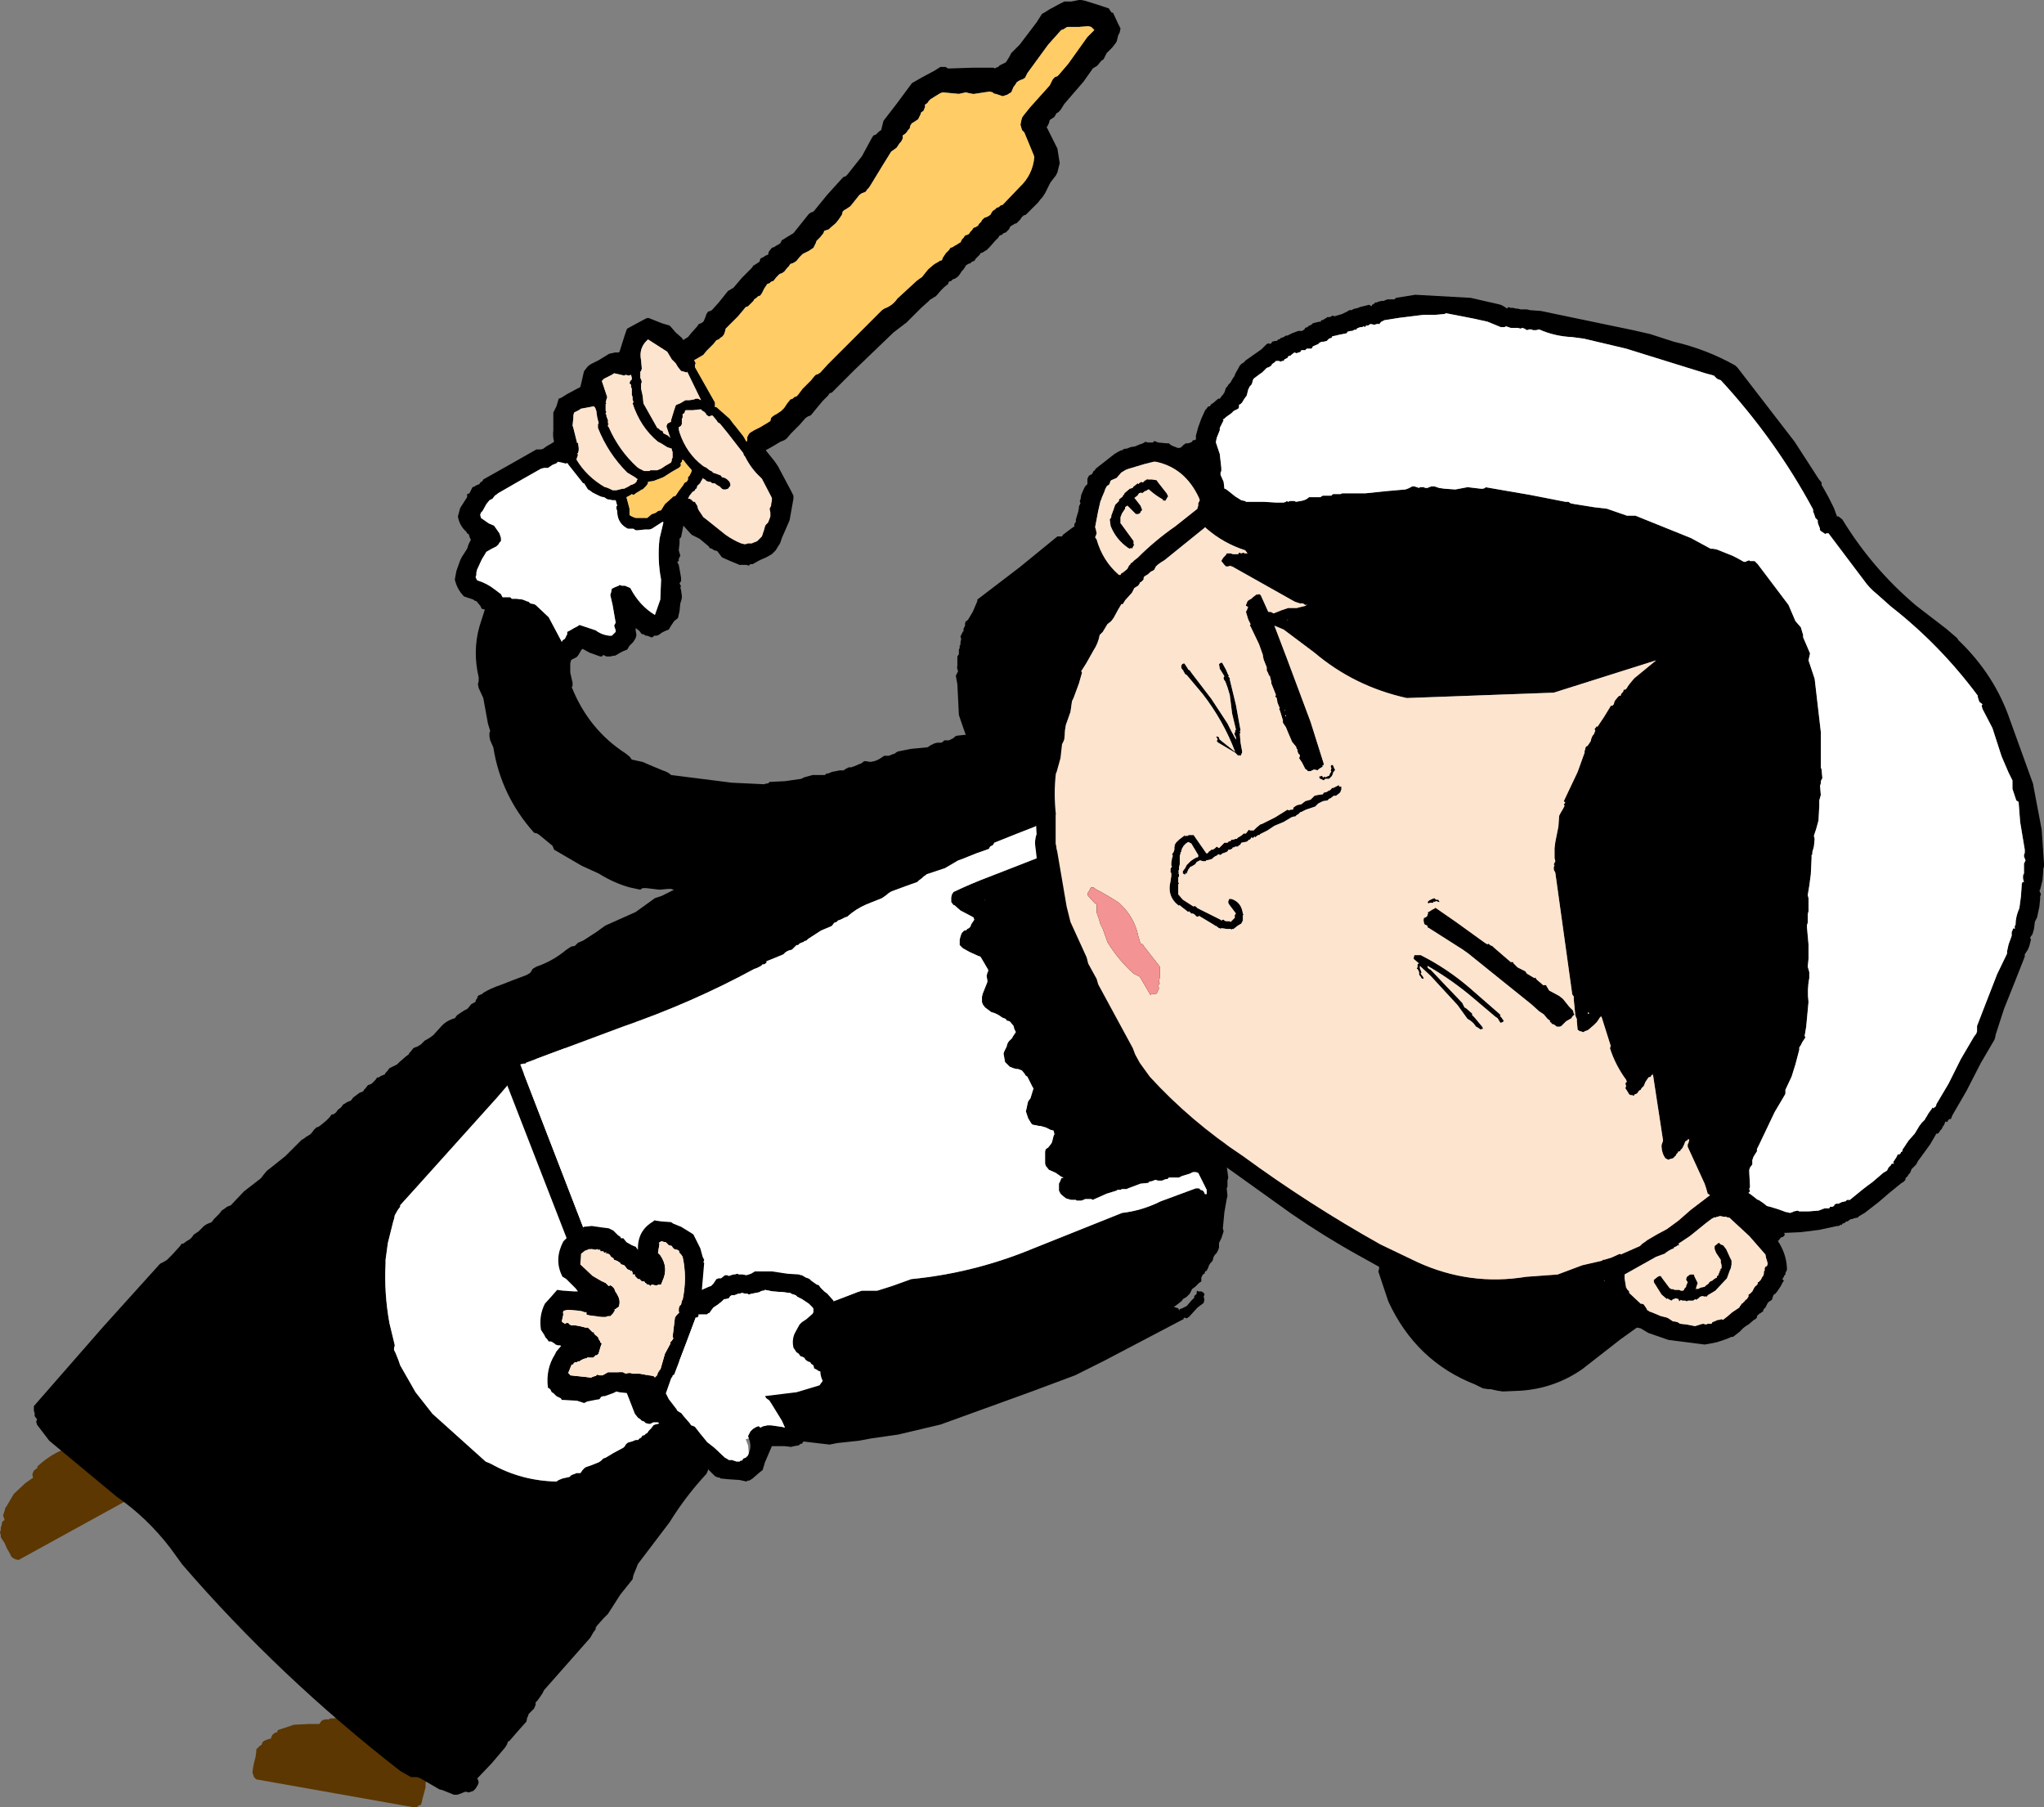 <?xml version="1.0" encoding="UTF-8" standalone="no"?>
<svg xmlns:xlink="http://www.w3.org/1999/xlink" height="117.4px" width="132.8px" xmlns="http://www.w3.org/2000/svg">
  <rect width="100%" height="100%" fill="#808080" stroke="none"/>
  <g transform="matrix(1.0, 0.0, 0.0, 1.0, 5.0, 44.7)">
    <path d="M14.1 67.35 L15.1 67.3 15.75 67.3 15.85 67.15 15.95 67.05 16.15 67.0 16.2 67.0 16.4 67.0 16.4 66.95 Q18.05 66.8 19.45 67.6 20.4 68.2 21.45 68.6 L21.65 68.7 22.45 69.45 22.7 70.15 22.75 70.65 22.75 70.8 22.65 71.15 22.65 71.4 22.55 71.8 22.45 72.15 22.4 72.4 22.35 72.55 22.2 72.6 22.1 72.7 21.8 72.7 11.65 70.9 11.5 70.75 11.45 70.6 11.4 70.45 11.45 70.1 11.5 69.85 11.6 69.45 11.65 69.1 11.65 68.95 11.75 68.85 11.85 68.75 12.0 68.65 12.05 68.5 12.15 68.4 12.4 68.3 12.6 68.25 12.65 68.1 12.7 68.0 12.9 67.85 13.0 67.85 13.05 67.7 13.2 67.65 14.1 67.35" fill="#5c3701" fill-rule="evenodd" stroke="none"/>
    <path d="M2.4 48.65 L2.6 48.65 3.7 48.8 4.3 49.1 Q4.45 49.35 4.75 49.45 L4.8 49.6 5.0 49.9 5.1 50.1 5.3 50.45 5.4 50.8 5.55 51.05 5.5 51.2 5.45 51.35 5.4 51.5 5.2 51.7 -3.8 56.65 -4.0 56.6 -4.1 56.55 -4.25 56.45 -4.4 56.15 -4.55 55.9 -4.7 55.55 -4.9 55.25 -4.95 55.15 -4.95 55.05 -5.0 54.85 -4.95 54.7 -4.95 54.55 -4.9 54.4 -4.85 54.15 -4.7 54.05 -4.75 53.9 -4.8 53.75 -4.75 53.6 -4.7 53.45 -4.65 53.25 -4.6 53.2 -4.1 52.35 -3.35 51.65 -2.85 51.3 -2.9 51.1 -2.85 50.95 -2.8 50.85 -2.75 50.8 -2.55 50.65 -2.6 50.6 Q-1.4 49.45 0.2 49.15 L2.4 48.65" fill="#5c3701" fill-rule="evenodd" stroke="none"/>
    <path d="M51.55 34.95 L51.9 35.4 51.9 35.9 51.9 35.95 51.85 36.05 51.85 36.1 51.8 36.2 51.3 36.8 51.0 37.1 50.9 37.4 50.8 37.65 50.7 37.75 50.65 37.85 50.6 37.9 50.55 37.95 50.5 38.0 50.4 38.1 50.4 38.15 50.35 38.25 50.3 38.4 50.2 38.45 50.1 38.6 49.9 38.8 49.9 38.85 49.8 38.9 49.6 39.25 49.5 39.3 49.5 39.4 49.4 39.7 49.3 39.8 49.25 39.85 Q49.15 39.95 49.2 40.0 L49.05 40.25 48.95 40.5 48.9 40.55 48.8 40.65 48.6 40.85 48.6 40.95 48.55 41.1 48.45 41.2 48.35 41.3 48.2 41.5 47.95 41.75 47.9 41.9 47.75 42.1 47.7 42.35 45.5 44.8 43.5 47.0 42.15 49.15 Q41.35 49.95 40.9 51.05 39.55 52.5 38.5 54.2 L36.45 56.9 36.35 57.15 36.15 57.65 36.1 57.9 35.3 58.9 34.5 60.15 34.2 60.45 33.8 60.9 33.7 61.05 33.7 61.15 33.55 61.35 33.35 61.7 31.85 63.4 30.35 65.1 30.25 65.3 30.05 65.6 29.9 65.8 29.8 65.9 29.8 66.05 29.7 66.3 29.6 66.4 29.55 66.45 29.35 66.65 29.3 66.8 29.25 66.9 29.2 67.15 28.75 67.65 28.1 68.4 28.0 68.45 27.95 68.6 27.9 68.7 27.8 68.85 26.95 69.85 26.0 70.85 26.05 70.9 26.1 71.1 26.05 71.25 25.9 71.5 25.75 71.65 25.6 71.7 25.45 71.75 25.25 71.7 25.1 71.75 25.0 71.8 24.85 71.85 24.7 71.9 24.5 71.9 23.75 71.6 23.55 71.55 22.35 70.85 22.1 70.75 21.9 70.75 21.7 70.75 21.0 70.35 Q13.15 64.25 6.85 56.95 L6.05 55.85 Q4.55 53.9 2.6 52.55 L-1.8 48.9 -2.6 47.85 -2.65 47.65 -2.6 47.55 -2.6 47.5 -2.75 47.3 -2.75 47.1 -2.8 46.95 -2.8 46.85 -2.8 46.65 1.7 41.5 5.4 37.4 5.5 37.35 5.6 37.3 5.85 37.15 6.2 36.8 6.7 36.25 6.8 36.1 6.9 36.1 7.1 35.95 7.35 35.8 7.45 35.7 7.6 35.5 7.9 35.3 8.0 35.2 8.1 35.1 8.25 34.95 8.4 34.85 8.5 34.8 8.75 34.7 8.9 34.5 9.25 34.15 9.4 33.95 9.55 33.85 9.75 33.7 10.0 33.6 10.85 32.7 11.95 31.85 12.1 31.65 12.35 31.35 12.55 31.2 13.55 30.4 14.6 29.35 14.7 29.3 14.9 29.15 15.15 29.0 15.25 28.9 15.4 28.7 15.55 28.55 15.7 28.5 15.9 28.35 16.2 28.1 16.3 28.0 16.4 27.9 16.55 27.7 16.65 27.7 16.8 27.6 16.85 27.55 16.95 27.4 17.15 27.25 17.3 27.05 17.4 27.0 17.55 26.9 17.8 26.8 17.95 26.6 18.35 26.3 18.6 26.2 18.65 26.1 18.75 26.0 18.9 25.8 19.05 25.75 19.15 25.7 19.25 25.6 19.35 25.5 19.4 25.45 19.5 25.3 19.6 25.3 19.75 25.2 20.0 25.1 20.05 25.0 20.15 24.9 20.3 24.7 20.4 24.65 20.5 24.6 20.8 24.45 20.95 24.3 21.35 23.95 21.55 23.8 21.6 23.7 21.7 23.6 21.85 23.4 21.95 23.35 22.1 23.3 22.35 23.15 22.4 23.1 22.5 23.0 22.6 22.9 22.7 22.85 22.95 22.7 23.15 22.55 23.65 22.0 Q24.0 21.6 24.55 21.45 L24.7 21.25 25.15 20.95 25.35 20.85 25.45 20.75 25.6 20.55 25.95 20.35 26.1 20.15 Q28.85 20.1 31.05 18.5 L32.35 18.1 35.7 21.05 35.9 21.35 49.25 33.15 49.95 33.8 51.0 34.8 51.05 34.8 51.2 34.8 51.3 34.8 51.3 34.85 51.4 34.85 51.55 34.95 M40.8 33.95 L42.0 34.9 43.55 36.35 46.05 38.85 46.15 38.75 Q46.8 39.45 47.7 39.85 L47.85 39.85 48.0 39.85 48.15 39.85 48.35 39.65 48.6 39.35 48.75 39.2 48.8 39.1 48.85 38.95 48.9 38.85 48.85 38.6 48.8 38.45 48.5 38.35 48.3 38.0 29.75 21.65 29.6 21.65 27.8 20.1 27.65 20.25 27.55 20.35 27.15 20.7 26.9 21.1 26.9 21.25 26.95 21.5 29.55 23.85 29.55 23.9 40.8 33.95 M20.05 37.4 Q19.95 39.3 20.3 41.25 L20.65 42.7 20.6 42.9 20.6 43.0 20.7 43.2 20.9 43.7 21.0 44.0 22.0 45.75 23.1 47.15 26.55 50.25 26.9 50.4 Q28.85 51.5 31.15 51.55 L31.3 51.45 31.55 51.35 32.0 51.25 32.1 51.15 32.2 51.1 32.35 51.05 32.45 51.0 32.7 51.0 32.75 50.95 32.85 50.8 32.9 50.75 33.0 50.65 33.1 50.6 33.4 50.5 33.9 50.3 34.05 50.2 34.1 50.15 34.2 50.05 34.35 50.0 34.85 49.7 35.5 49.35 35.6 49.25 35.65 49.15 35.75 49.05 35.85 49.0 36.05 48.95 36.3 48.85 36.45 48.85 36.55 48.75 36.65 48.7 36.75 48.55 36.85 48.55 36.95 48.45 37.05 48.4 37.15 48.25 37.2 48.2 37.3 48.1 37.45 47.9 37.55 47.85 37.75 47.8 38.05 47.7 38.15 47.7 40.5 45.1 45.25 39.65 Q42.55 37.45 40.15 35.0 L40.0 34.75 28.8 24.85 27.3 26.6 21.95 32.55 21.0 33.6 21.0 33.7 20.85 33.9 20.65 34.25 20.6 34.5 20.55 34.65 20.2 36.05 20.05 37.15 20.05 37.4" fill="#000000" fill-rule="evenodd" stroke="none"/>
    <path d="M40.8 33.95 L29.55 23.9 29.55 23.85 26.95 21.5 26.9 21.25 26.9 21.1 27.15 20.7 27.55 20.35 27.65 20.25 27.8 20.1 29.6 21.65 29.75 21.65 48.3 38.0 48.5 38.35 48.8 38.45 48.85 38.6 48.9 38.85 48.85 38.95 48.8 39.1 48.75 39.2 48.6 39.35 48.35 39.65 48.15 39.85 48.0 39.85 47.85 39.85 47.7 39.85 Q46.8 39.45 46.15 38.75 L46.05 38.85 43.55 36.35 42.0 34.9 40.8 33.95 M20.05 37.4 L20.05 37.15 20.2 36.05 20.55 34.65 20.6 34.5 20.65 34.25 20.85 33.9 21.0 33.7 21.0 33.6 21.95 32.55 27.3 26.6 28.8 24.85 40.0 34.75 40.15 35.0 Q42.55 37.45 45.25 39.65 L40.5 45.1 38.15 47.7 38.05 47.7 37.75 47.8 37.55 47.85 37.45 47.9 37.3 48.1 37.2 48.2 37.15 48.25 37.05 48.4 36.95 48.45 36.85 48.55 36.75 48.55 36.65 48.7 36.55 48.75 36.45 48.85 36.3 48.85 36.05 48.95 35.85 49.0 35.75 49.05 35.65 49.15 35.6 49.25 35.5 49.35 34.85 49.7 34.35 50.0 34.2 50.05 34.1 50.15 34.05 50.2 33.9 50.3 33.4 50.5 33.1 50.6 33.0 50.65 32.9 50.75 32.85 50.8 32.75 50.95 32.7 51.0 32.45 51.0 32.35 51.05 32.2 51.1 32.1 51.15 32.0 51.25 31.55 51.35 31.3 51.45 31.15 51.55 Q28.85 51.5 26.9 50.4 L26.55 50.25 23.1 47.15 22.0 45.75 21.0 44.0 20.9 43.7 20.7 43.2 20.6 43.0 20.6 42.9 20.65 42.7 20.3 41.25 Q19.95 39.3 20.05 37.4" fill="#ffffff" fill-rule="evenodd" stroke="none"/>
    <path d="M67.8 -42.85 L67.75 -42.6 67.65 -42.4 67.55 -42.0 67.45 -41.85 67.25 -41.6 66.9 -41.25 66.75 -40.95 66.7 -40.85 66.55 -40.75 66.35 -40.5 66.25 -40.4 66.15 -40.35 66.0 -40.25 65.4 -39.4 64.15 -37.95 63.9 -37.55 63.75 -37.4 63.65 -37.35 63.5 -37.1 63.2 -36.9 63.15 -36.7 63.05 -36.5 63.0 -36.45 63.7 -35.05 63.85 -34.1 63.8 -33.9 63.75 -33.7 63.7 -33.5 63.6 -33.3 63.25 -32.85 62.9 -32.15 62.7 -31.85 62.6 -31.75 62.45 -31.55 62.05 -31.15 61.75 -30.85 61.65 -30.75 61.5 -30.7 61.35 -30.55 61.3 -30.45 61.15 -30.3 61.05 -30.2 60.9 -30.15 60.75 -30.05 60.65 -30.0 60.55 -29.8 60.5 -29.75 60.35 -29.6 60.2 -29.55 60.1 -29.45 59.95 -29.4 59.85 -29.25 59.65 -29.05 59.3 -28.65 59.1 -28.45 59.0 -28.4 58.85 -28.3 58.7 -28.25 58.65 -28.15 58.5 -28.0 58.4 -27.9 58.3 -27.75 58.15 -27.7 58.05 -27.6 57.9 -27.55 57.75 -27.45 57.7 -27.35 57.6 -27.2 57.5 -27.1 57.3 -26.8 57.2 -26.7 57.05 -26.6 56.9 -26.55 56.8 -26.45 56.65 -26.4 56.6 -26.25 56.35 -26.05 56.15 -25.85 55.8 -25.45 55.7 -25.4 55.55 -25.3 55.45 -25.25 55.3 -25.1 54.85 -24.7 54.2 -24.05 53.9 -23.75 53.05 -23.1 50.5 -20.65 49.15 -19.3 49.05 -19.2 48.9 -19.15 48.8 -19.0 48.45 -18.65 47.95 -18.05 47.75 -17.8 47.65 -17.7 47.5 -17.65 47.35 -17.55 47.3 -17.5 46.95 -17.1 46.4 -16.55 46.1 -16.2 45.95 -16.1 45.7 -16.0 45.2 -15.7 44.75 -15.45 45.35 -14.7 45.55 -14.4 46.4 -12.8 46.55 -12.5 46.55 -12.3 46.3 -10.9 45.8 -9.75 45.75 -9.6 45.7 -9.45 45.65 -9.35 45.55 -9.2 45.4 -8.95 45.2 -8.75 45.15 -8.7 44.8 -8.5 44.35 -8.3 43.9 -8.05 43.75 -8.05 43.65 -7.95 43.5 -8.0 43.35 -8.0 43.25 -8.0 43.05 -8.0 42.45 -8.25 42.0 -8.45 41.9 -8.5 41.75 -8.7 41.6 -8.9 41.4 -8.95 41.25 -9.05 41.1 -9.1 41.05 -9.2 40.45 -9.7 39.95 -9.95 39.85 -10.05 39.4 -10.55 39.25 -9.8 39.15 -9.7 39.15 -9.4 39.1 -8.95 39.2 -8.6 39.1 -8.4 39.1 -8.25 39.0 -8.2 39.1 -8.0 39.2 -7.45 39.25 -7.15 39.25 -6.95 39.15 -6.8 39.25 -6.6 39.2 -6.55 39.25 -6.35 39.3 -6.0 39.3 -5.85 39.25 -5.65 39.2 -5.5 39.15 -5.0 39.05 -4.55 38.8 -4.35 38.6 -4.05 38.45 -3.8 38.2 -3.7 38.0 -3.6 37.8 -3.45 37.65 -3.4 37.5 -3.4 37.4 -3.3 37.3 -3.3 37.05 -3.4 36.95 -3.4 36.8 -3.5 36.7 -3.5 36.55 -3.7 36.3 -3.9 36.3 -3.75 36.35 -3.45 36.3 -3.25 36.15 -3.0 35.9 -2.75 35.75 -2.5 35.5 -2.4 35.3 -2.3 35.05 -2.15 34.95 -2.1 34.85 -2.1 34.65 -2.05 34.6 -2.05 34.4 -2.05 34.2 -2.15 34.1 -2.05 34.0 -2.05 33.3 -2.3 32.85 -2.55 32.75 -2.45 32.7 -2.35 32.55 -2.1 32.45 -2.0 32.15 -1.85 32.1 -1.8 32.05 -1.6 32.05 -1.05 32.05 -1.0 32.2 -0.35 32.2 -0.15 32.15 -0.05 Q33.25 2.7 35.65 4.25 L35.9 4.45 36.05 4.65 36.75 4.8 37.45 5.1 38.05 5.35 Q38.4 5.45 38.6 5.65 L42.55 6.15 44.65 6.25 44.8 6.2 44.9 6.2 45.0 6.1 46.0 6.05 47.05 5.9 47.15 5.85 47.25 5.8 47.8 5.65 48.6 5.65 48.7 5.55 48.8 5.55 49.05 5.45 49.55 5.35 49.8 5.35 49.95 5.25 50.05 5.2 50.15 5.15 50.3 5.15 50.45 5.1 50.7 5.0 50.8 4.95 50.95 4.9 51.15 4.75 51.25 4.75 51.55 4.8 51.8 4.75 51.95 4.7 52.15 4.6 52.45 4.4 52.65 4.4 52.75 4.4 53.0 4.3 53.15 4.25 53.2 4.2 Q53.35 4.1 53.45 4.1 L54.2 3.95 55.25 3.85 55.35 3.8 55.4 3.75 55.5 3.7 55.6 3.65 55.7 3.6 55.9 3.55 56.15 3.55 56.25 3.5 56.35 3.4 56.45 3.4 56.65 3.4 56.85 3.3 56.95 3.25 57.05 3.15 57.15 3.1 57.6 3.05 58.25 3.0 58.4 2.95 58.55 3.05 58.85 3.3 58.9 3.6 58.9 3.85 58.8 3.95 58.75 4.0 58.55 4.15 58.3 4.25 57.75 4.35 57.6 4.3 57.5 4.35 57.35 4.45 57.15 4.55 57.05 4.55 57.0 4.55 57.05 4.65 57.1 4.65 57.45 5.4 57.6 5.7 57.55 5.9 57.45 6.0 57.4 6.4 56.3 7.2 53.95 8.45 53.65 8.6 53.55 8.7 53.5 8.8 53.4 8.95 53.3 9.0 52.95 9.2 52.3 9.55 52.1 9.65 51.95 9.65 51.75 9.75 51.3 9.85 51.05 9.9 51.0 9.95 50.85 10.0 50.75 10.05 50.65 10.15 50.55 10.2 50.35 10.2 50.1 10.25 49.75 10.3 49.55 10.3 49.5 10.35 49.25 10.5 49.05 10.6 48.85 10.75 48.7 10.75 48.45 10.8 48.05 10.85 47.8 10.9 47.65 11.0 47.6 11.05 47.45 11.1 47.35 11.15 47.25 11.2 47.1 11.2 46.85 11.2 46.55 11.2 46.45 11.3 46.35 11.35 46.2 11.4 46.15 11.45 45.95 11.5 45.85 11.5 45.7 11.5 45.6 11.55 45.05 11.85 44.15 12.35 44.05 12.4 43.95 12.45 43.85 12.5 43.65 12.5 43.6 12.5 43.45 12.55 43.35 12.6 43.25 12.7 43.15 12.75 43.0 12.8 42.9 12.8 42.5 12.9 41.9 12.9 41.8 12.95 41.7 13.0 41.6 13.05 41.25 13.05 40.15 13.1 39.4 13.25 39.2 13.2 39.1 13.15 38.75 13.1 38.6 13.05 38.4 13.05 37.85 13.1 37.0 13.0 36.85 13.0 36.75 13.0 36.6 13.1 35.9 12.95 Q34.85 12.65 33.9 12.05 L32.8 11.55 31.0 10.5 30.9 10.25 30.05 9.55 29.9 9.45 29.7 9.4 Q27.55 7.0 27.05 3.85 L26.85 3.4 26.8 3.15 26.8 2.9 26.85 2.8 26.7 2.3 26.4 0.65 26.1 0.0 26.05 -0.25 26.1 -0.45 26.1 -0.7 Q25.7 -2.4 26.15 -4.0 L26.5 -5.1 26.3 -5.15 26.2 -5.35 25.95 -5.65 Q25.85 -5.65 25.75 -5.75 L25.15 -5.95 Q24.7 -6.4 24.55 -7.05 L24.65 -7.6 24.9 -8.3 25.0 -8.5 25.35 -9.05 25.4 -9.2 25.45 -9.35 25.5 -9.45 25.6 -9.65 25.55 -9.7 25.45 -10.0 25.35 -10.05 25.3 -10.15 Q24.85 -10.55 24.75 -11.15 L24.9 -11.7 25.25 -12.25 25.35 -12.4 25.35 -12.6 25.5 -12.65 25.55 -12.75 25.7 -13.05 25.85 -13.1 25.9 -13.15 26.15 -13.25 26.2 -13.35 26.35 -13.45 26.4 -13.55 28.0 -14.45 29.85 -15.5 30.0 -15.5 30.15 -15.5 30.3 -15.55 30.5 -15.7 30.85 -15.9 31.0 -16.0 Q30.9 -16.35 30.95 -16.75 L30.95 -17.9 31.05 -18.1 31.15 -18.3 31.3 -18.8 31.45 -18.85 31.85 -19.1 32.5 -19.45 32.6 -19.5 32.7 -19.55 32.8 -19.95 32.9 -20.4 32.95 -20.6 33.0 -20.65 33.15 -20.85 33.25 -20.95 33.4 -21.05 33.9 -21.3 34.55 -21.7 34.7 -21.75 34.75 -21.75 34.95 -21.8 35.15 -21.8 35.2 -21.8 35.25 -21.85 35.55 -22.8 35.7 -23.25 35.75 -23.35 36.3 -23.65 36.95 -24.0 37.1 -24.05 37.25 -24.0 38.0 -23.7 38.5 -23.55 38.6 -23.45 38.9 -23.1 39.3 -22.75 39.4 -22.6 39.45 -22.65 39.7 -22.8 39.9 -23.05 40.3 -23.5 40.4 -23.65 40.55 -23.7 40.7 -23.8 40.75 -23.9 40.85 -24.15 40.9 -24.3 41.0 -24.45 41.15 -24.5 41.25 -24.55 41.7 -25.05 42.3 -25.8 42.4 -25.85 42.55 -25.95 42.65 -26.0 43.2 -26.65 43.85 -27.3 43.95 -27.45 44.05 -27.5 44.2 -27.6 44.35 -27.7 44.4 -27.9 44.5 -27.95 44.6 -28.0 44.75 -28.1 44.9 -28.15 44.95 -28.35 45.15 -28.6 45.3 -28.65 45.45 -28.75 45.55 -28.8 45.7 -28.9 45.8 -29.1 45.9 -29.15 46.05 -29.25 46.3 -29.4 46.55 -29.55 46.95 -30.05 47.55 -30.8 47.7 -30.9 47.85 -30.95 48.75 -32.05 49.7 -33.1 49.8 -33.2 49.95 -33.25 50.05 -33.35 51.0 -34.55 51.65 -35.75 51.75 -35.9 51.9 -35.95 52.1 -36.15 52.25 -36.25 52.35 -36.65 52.4 -36.85 53.25 -37.95 54.25 -39.3 54.95 -39.7 55.7 -40.1 56.1 -40.35 56.3 -40.35 56.45 -40.35 Q56.55 -40.25 56.65 -40.25 L58.15 -40.3 59.55 -40.3 59.65 -40.25 59.7 -40.3 59.85 -40.35 59.95 -40.45 60.25 -40.6 60.35 -40.65 60.45 -40.8 60.6 -41.05 60.7 -41.25 61.25 -41.8 62.35 -43.25 62.7 -43.8 62.8 -43.85 63.2 -44.1 63.85 -44.45 64.15 -44.6 64.3 -44.6 64.6 -44.6 65.1 -44.7 65.25 -44.7 65.5 -44.65 66.3 -44.4 67.05 -44.15 67.1 -44.05 67.25 -43.85 67.3 -43.9 67.65 -43.15 67.8 -42.85 M66.0 -42.65 L66.1 -42.75 65.9 -42.95 65.7 -43.0 65.1 -42.95 64.35 -42.95 64.25 -42.9 64.1 -42.8 63.95 -42.75 63.1 -41.8 61.75 -39.95 61.6 -39.65 61.45 -39.55 61.3 -39.5 61.2 -39.45 61.05 -39.35 61.0 -39.25 60.85 -39.05 60.7 -38.7 60.6 -38.65 60.45 -38.55 60.3 -38.5 60.15 -38.45 60.0 -38.5 59.85 -38.55 59.7 -38.6 Q59.55 -38.6 59.5 -38.7 L59.3 -38.75 58.95 -38.7 58.3 -38.6 58.2 -38.6 57.95 -38.65 57.75 -38.7 57.3 -38.6 56.25 -38.7 56.1 -38.65 55.85 -38.5 55.45 -38.25 55.35 -38.15 55.25 -38.0 55.1 -37.9 55.1 -37.75 55.0 -37.5 54.85 -37.4 54.8 -37.25 54.65 -36.95 54.5 -36.85 54.35 -36.75 54.25 -36.7 54.15 -36.55 54.1 -36.35 54.0 -36.25 53.9 -36.1 53.8 -36.0 53.65 -35.9 53.65 -35.7 53.55 -35.5 53.45 -35.4 53.25 -35.1 52.9 -34.85 52.25 -33.8 51.55 -32.65 51.45 -32.5 51.35 -32.4 51.25 -32.25 51.15 -32.2 51.0 -32.15 50.85 -32.05 50.65 -31.8 50.25 -31.3 50.1 -31.2 49.95 -31.1 49.85 -31.05 49.75 -30.95 49.7 -30.75 49.6 -30.6 49.5 -30.45 49.3 -30.2 48.95 -29.9 48.85 -29.8 48.7 -29.75 48.55 -29.7 48.5 -29.55 48.3 -29.3 48.05 -29.05 48.0 -28.9 47.9 -28.7 47.85 -28.6 47.7 -28.5 47.55 -28.4 47.45 -28.35 47.15 -28.2 47.05 -28.1 46.95 -28.0 46.75 -27.75 46.6 -27.65 46.5 -27.6 46.35 -27.55 46.25 -27.4 46.15 -27.3 45.95 -27.05 45.8 -26.95 45.65 -26.9 45.55 -26.8 45.45 -26.7 45.25 -26.45 45.1 -26.4 45.0 -26.3 44.85 -26.25 44.75 -26.1 44.65 -25.95 44.5 -25.65 44.4 -25.5 44.25 -25.45 44.15 -25.35 44.0 -25.25 43.95 -25.15 43.7 -24.9 43.6 -24.8 43.45 -24.75 42.95 -24.15 42.25 -23.45 42.15 -23.35 42.1 -23.15 42.05 -23.0 41.95 -22.85 41.8 -22.75 41.7 -22.65 41.55 -22.6 41.35 -22.35 40.9 -21.9 40.7 -21.65 40.45 -21.5 40.1 -21.3 40.2 -21.1 40.15 -21.0 40.15 -20.85 41.45 -18.55 41.45 -18.4 41.45 -18.25 41.55 -18.25 42.4 -17.5 42.7 -17.1 42.75 -17.05 43.3 -16.35 43.5 -16.0 43.55 -16.1 43.55 -16.3 43.65 -16.5 43.75 -16.6 44.0 -16.75 44.4 -16.95 44.9 -17.25 45.05 -17.35 45.1 -17.55 45.2 -17.65 45.35 -17.75 45.45 -17.8 45.6 -17.9 45.75 -18.0 45.95 -18.2 46.15 -18.5 46.35 -18.75 46.5 -18.8 46.6 -18.9 46.75 -18.95 46.85 -19.05 47.15 -19.45 47.7 -20.0 47.9 -20.25 48.0 -20.35 48.15 -20.4 48.3 -20.5 48.8 -21.05 51.0 -23.25 52.3 -24.55 52.45 -24.65 Q53.0 -24.85 53.3 -25.3 L54.55 -26.45 54.75 -26.6 54.9 -26.7 55.1 -26.95 55.3 -27.2 55.65 -27.5 55.8 -27.6 55.9 -27.65 56.05 -27.75 56.2 -27.8 56.25 -27.95 56.35 -28.1 56.45 -28.25 56.65 -28.45 56.75 -28.6 56.9 -28.65 57.05 -28.75 57.15 -28.8 57.3 -28.9 57.4 -28.95 57.5 -29.15 57.6 -29.25 57.7 -29.4 57.85 -29.45 57.95 -29.5 58.05 -29.65 58.15 -29.75 58.25 -29.9 58.4 -29.95 58.55 -30.05 58.6 -30.15 58.75 -30.3 58.8 -30.4 58.95 -30.55 59.1 -30.6 59.2 -30.65 59.35 -30.75 59.4 -30.85 59.5 -31.0 59.65 -31.1 59.75 -31.2 59.9 -31.25 60.0 -31.35 60.15 -31.4 61.25 -32.55 Q62.1 -33.35 62.2 -34.5 L62.15 -34.65 61.55 -36.1 61.4 -36.25 61.3 -36.6 61.35 -36.85 61.4 -37.05 61.5 -37.2 61.9 -37.7 63.2 -39.15 63.4 -39.55 63.55 -39.7 63.7 -39.75 63.8 -39.85 64.4 -40.55 65.65 -42.3 66.0 -42.65 M44.2 -9.55 L44.3 -9.65 44.5 -9.85 44.65 -10.3 44.7 -10.5 44.75 -10.6 44.9 -10.75 45.0 -11.0 45.05 -11.15 45.05 -11.4 45.0 -11.65 45.1 -11.85 45.1 -11.95 45.15 -12.2 45.15 -12.35 44.5 -13.6 44.4 -13.7 Q43.8 -14.25 43.4 -15.05 L43.35 -15.1 43.3 -15.2 43.3 -15.25 42.25 -16.6 41.8 -17.15 41.75 -17.2 41.65 -17.25 41.55 -17.4 41.3 -17.7 41.2 -17.7 41.1 -17.65 41.05 -17.65 40.9 -17.75 40.85 -17.85 40.8 -17.9 40.75 -17.95 40.65 -18.0 40.55 -18.1 40.45 -18.1 40.0 -18.05 39.55 -18.05 39.5 -18.0 39.5 -17.95 39.45 -17.85 39.35 -17.8 39.35 -17.7 39.35 -17.55 39.3 -17.5 39.3 -17.35 39.3 -17.25 39.3 -17.15 39.25 -17.05 39.2 -17.0 39.1 -16.95 39.1 -16.8 39.15 -16.6 Q39.6 -15.25 40.65 -14.45 L40.8 -14.35 40.85 -14.35 41.1 -14.15 41.3 -14.05 41.3 -14.0 41.6 -13.9 41.85 -13.8 41.9 -13.7 42.1 -13.65 42.25 -13.55 42.35 -13.45 42.4 -13.4 42.45 -13.25 42.45 -13.1 42.4 -13.1 42.35 -13.0 42.3 -12.95 42.15 -12.9 42.05 -12.9 42.0 -12.9 41.9 -12.95 41.85 -13.0 41.75 -13.1 41.65 -13.15 41.5 -13.25 41.45 -13.3 41.35 -13.3 Q41.25 -13.3 41.15 -13.4 L41.1 -13.4 41.05 -13.4 40.9 -13.45 40.8 -13.55 40.7 -13.6 40.65 -13.65 40.65 -13.6 40.5 -13.35 40.5 -13.3 40.4 -13.25 40.4 -13.2 40.3 -13.15 40.3 -13.1 40.25 -12.95 40.2 -12.95 40.15 -12.85 40.1 -12.8 40.0 -12.75 39.8 -12.5 39.7 -12.3 39.8 -12.3 39.9 -12.25 40.05 -12.1 40.15 -12.1 40.2 -12.0 40.3 -11.85 40.35 -11.65 40.4 -11.55 40.7 -11.1 40.9 -10.95 42.15 -9.95 Q42.65 -9.6 43.15 -9.4 L43.35 -9.35 43.45 -9.35 43.6 -9.4 43.7 -9.4 43.85 -9.4 43.95 -9.45 44.1 -9.5 44.2 -9.55 M31.5 -3.0 L31.55 -3.1 31.7 -3.2 31.75 -3.3 31.85 -3.5 31.85 -3.65 32.05 -3.75 32.3 -3.9 32.5 -4.0 32.65 -4.1 33.7 -3.75 Q34.1 -3.45 34.6 -3.4 L34.75 -3.4 34.8 -3.45 34.9 -3.55 35.0 -3.65 35.0 -3.75 34.9 -4.05 35.0 -4.25 34.8 -5.4 34.65 -6.05 34.7 -6.2 34.75 -6.45 34.85 -6.5 34.95 -6.55 35.2 -6.65 35.25 -6.7 35.4 -6.65 35.6 -6.65 35.95 -6.5 Q36.55 -5.35 37.55 -4.75 L37.9 -5.75 37.95 -7.05 Q37.7 -8.35 37.85 -9.7 L38.1 -10.75 38.1 -10.8 38.05 -10.8 37.35 -10.35 37.2 -10.3 36.9 -10.3 36.45 -10.25 36.3 -10.25 36.15 -10.35 35.8 -10.35 35.7 -10.4 Q35.1 -10.75 35.1 -11.5 L35.05 -11.65 35.05 -11.8 35.1 -11.85 35.0 -12.2 34.85 -12.2 34.8 -12.2 34.6 -12.25 34.5 -12.25 34.4 -12.3 34.25 -12.4 Q34.1 -12.4 33.9 -12.5 L33.5 -12.7 33.3 -12.85 33.2 -12.9 32.95 -13.3 Q32.85 -13.3 32.85 -13.35 L31.9 -14.55 31.9 -14.6 31.75 -14.6 31.7 -14.55 31.7 -14.6 31.25 -14.7 31.15 -14.6 30.9 -14.5 30.6 -14.3 30.45 -14.3 30.35 -14.3 30.15 -14.25 29.0 -13.6 27.35 -12.65 27.3 -12.6 27.15 -12.5 27.0 -12.3 26.9 -12.25 26.8 -12.2 26.6 -11.95 26.35 -11.5 26.25 -11.4 26.2 -11.25 26.25 -11.05 26.75 -10.7 27.1 -10.55 27.45 -10.05 27.55 -9.75 27.55 -9.55 27.45 -9.45 27.4 -9.35 27.25 -9.2 27.15 -9.15 26.95 -9.05 26.6 -8.85 26.3 -8.35 26.0 -7.7 25.95 -7.5 25.95 -7.35 25.9 -7.2 26.0 -7.0 Q26.65 -6.8 27.15 -6.4 L27.55 -6.1 27.6 -6.0 27.65 -5.9 27.8 -5.9 27.85 -5.9 28.05 -5.9 28.15 -5.9 28.25 -5.8 28.3 -5.8 28.45 -5.8 28.5 -5.8 28.55 -5.8 28.95 -5.75 29.2 -5.65 29.35 -5.6 29.45 -5.5 29.7 -5.45 29.8 -5.4 30.65 -4.6 31.5 -3.0 M40.2 -18.8 L40.35 -18.8 40.55 -18.7 39.65 -20.55 39.6 -20.5 39.45 -20.55 39.25 -20.6 39.05 -20.85 38.9 -21.1 38.8 -21.2 38.65 -21.35 38.35 -21.85 37.1 -22.65 37.0 -22.55 Q36.5 -22.05 36.65 -21.3 L36.7 -20.75 36.65 -20.6 36.6 -20.55 36.6 -20.45 36.6 -20.35 36.6 -20.15 36.65 -20.05 36.7 -19.9 36.65 -19.75 36.65 -19.6 36.65 -19.5 36.65 -19.45 36.75 -19.0 36.8 -18.55 36.8 -18.5 37.7 -16.9 37.8 -16.85 37.9 -16.75 38.05 -16.7 38.1 -16.55 38.4 -16.4 38.5 -16.3 38.55 -16.25 38.3 -17.0 38.35 -17.15 38.4 -17.2 38.5 -17.25 38.6 -17.3 38.6 -17.35 38.6 -17.4 38.8 -18.05 38.9 -18.35 38.95 -18.4 39.2 -18.5 39.45 -18.65 39.55 -18.7 39.6 -18.7 39.8 -18.7 40.1 -18.75 40.2 -18.8 M39.6 -14.55 L39.45 -14.75 39.35 -14.85 39.3 -14.75 39.3 -14.7 39.25 -14.65 39.2 -14.55 39.25 -14.5 39.2 -14.4 39.15 -14.35 39.1 -14.3 39.0 -14.25 38.65 -14.05 38.1 -13.7 37.85 -13.6 37.45 -13.45 37.1 -13.4 37.1 -13.3 37.0 -13.15 36.75 -12.9 36.7 -12.9 36.55 -12.8 36.3 -12.65 36.25 -12.6 36.15 -12.55 36.05 -12.6 35.9 -12.5 35.7 -12.4 35.9 -11.65 35.9 -11.25 35.95 -11.2 36.15 -11.1 36.3 -11.05 36.45 -11.05 36.65 -11.05 36.85 -11.05 37.05 -11.05 37.35 -11.3 Q37.6 -11.35 37.75 -11.5 L37.95 -11.55 38.2 -11.95 38.65 -12.35 38.75 -12.45 38.8 -12.45 38.9 -12.5 39.1 -12.8 39.4 -13.2 39.45 -13.3 39.5 -13.35 39.6 -13.4 39.65 -13.45 39.7 -13.55 39.7 -13.7 39.75 -13.75 39.8 -13.8 39.9 -14.0 39.95 -14.15 39.6 -14.55 M38.65 -14.8 L38.65 -14.9 38.7 -14.95 38.7 -15.15 38.7 -15.35 38.65 -15.45 38.65 -15.55 38.35 -15.65 37.95 -15.9 37.75 -16.0 Q36.6 -16.95 36.1 -18.5 L36.15 -18.55 36.15 -18.6 36.1 -18.75 36.1 -18.9 36.05 -19.05 36.05 -19.25 36.05 -19.45 36.0 -19.55 36.0 -19.7 35.9 -19.8 35.95 -19.95 36.0 -20.0 36.05 -20.05 36.05 -20.15 36.0 -20.35 35.85 -20.3 35.65 -20.35 35.55 -20.3 35.35 -20.35 34.9 -20.45 34.75 -20.35 34.55 -20.25 34.25 -20.1 34.1 -19.95 34.15 -19.8 34.45 -18.9 34.4 -18.75 34.35 -18.55 34.4 -18.5 34.35 -18.45 34.35 -18.3 34.35 -18.25 34.35 -18.15 34.35 -18.0 34.4 -17.95 34.35 -17.85 34.35 -17.8 34.4 -17.75 34.4 -17.65 34.5 -17.4 34.5 -17.2 34.55 -17.15 34.5 -17.1 34.5 -17.0 34.55 -16.95 Q35.2 -15.45 36.4 -14.35 L36.55 -14.25 36.65 -14.2 36.85 -14.1 36.9 -14.1 37.0 -14.1 37.1 -14.1 37.2 -14.1 37.25 -14.15 37.45 -14.15 37.5 -14.15 37.55 -14.15 37.7 -14.15 37.95 -14.25 38.25 -14.45 38.6 -14.65 38.65 -14.8 M36.4 -13.55 L36.45 -13.55 36.25 -13.7 35.75 -14.0 Q34.5 -15.25 33.85 -16.9 L33.85 -17.05 33.85 -17.15 33.9 -17.2 33.8 -17.6 33.75 -17.95 33.75 -18.0 33.7 -18.1 33.7 -18.15 33.6 -18.3 33.55 -18.3 32.75 -18.15 32.6 -18.05 32.5 -18.0 32.4 -17.95 32.3 -17.9 32.25 -17.7 32.25 -17.55 32.2 -17.05 32.25 -16.9 32.5 -15.9 32.55 -15.95 32.6 -15.6 32.6 -15.45 32.55 -15.25 32.5 -15.25 32.55 -15.15 32.5 -15.0 32.45 -14.85 Q33.1 -13.75 34.3 -13.05 L34.35 -13.05 34.6 -12.95 34.8 -12.85 35.05 -12.85 35.45 -12.95 35.55 -12.95 35.65 -13.0 35.85 -13.1 36.0 -13.2 36.05 -13.2 36.15 -13.25 36.25 -13.3 36.3 -13.35 36.35 -13.4 36.4 -13.55" fill="#000000" fill-rule="evenodd" stroke="none"/>
    <path d="M66.0 -42.65 L65.65 -42.3 64.4 -40.55 63.8 -39.85 63.7 -39.75 63.55 -39.7 63.4 -39.55 63.2 -39.15 61.9 -37.7 61.5 -37.2 61.4 -37.05 61.35 -36.85 61.3 -36.6 61.4 -36.25 61.55 -36.1 62.15 -34.65 62.2 -34.5 Q62.1 -33.35 61.25 -32.55 L60.15 -31.4 60.0 -31.35 59.9 -31.25 59.75 -31.2 59.65 -31.1 59.5 -31.0 59.4 -30.85 59.35 -30.75 59.2 -30.65 59.1 -30.6 58.95 -30.55 58.8 -30.4 58.75 -30.3 58.6 -30.15 58.55 -30.05 58.4 -29.95 58.25 -29.9 58.15 -29.75 58.05 -29.65 57.95 -29.5 57.85 -29.45 57.7 -29.4 57.6 -29.25 57.5 -29.15 57.4 -28.95 57.3 -28.9 57.15 -28.8 57.05 -28.75 56.9 -28.65 56.75 -28.6 56.65 -28.45 56.45 -28.25 56.35 -28.1 56.25 -27.95 56.2 -27.8 56.05 -27.75 55.9 -27.65 55.8 -27.6 55.65 -27.5 55.3 -27.2 55.1 -26.95 54.9 -26.7 54.75 -26.6 54.55 -26.45 53.3 -25.3 Q53.0 -24.85 52.45 -24.65 L52.3 -24.55 51.0 -23.25 48.8 -21.05 48.3 -20.5 48.15 -20.4 48.0 -20.35 47.9 -20.25 47.7 -20.0 47.15 -19.45 46.85 -19.05 46.75 -18.95 46.6 -18.9 46.5 -18.8 46.35 -18.75 46.15 -18.5 45.95 -18.2 45.75 -18.0 45.6 -17.9 45.45 -17.8 45.35 -17.75 45.2 -17.65 45.1 -17.55 45.05 -17.35 44.9 -17.25 44.4 -16.95 44.0 -16.75 43.75 -16.6 43.65 -16.5 43.55 -16.3 43.55 -16.1 43.5 -16.0 43.3 -16.35 42.75 -17.05 42.7 -17.1 42.4 -17.5 41.55 -18.25 41.45 -18.25 41.45 -18.4 41.45 -18.55 40.15 -20.85 40.15 -21.0 40.2 -21.1 40.1 -21.3 40.45 -21.5 40.7 -21.65 40.9 -21.9 41.35 -22.35 41.55 -22.6 41.7 -22.65 41.8 -22.75 41.95 -22.85 42.05 -23.0 42.1 -23.15 42.15 -23.35 42.25 -23.45 42.95 -24.15 43.45 -24.75 43.6 -24.8 43.7 -24.9 43.95 -25.15 44.0 -25.25 44.15 -25.35 44.25 -25.45 44.4 -25.5 44.5 -25.65 44.65 -25.95 44.75 -26.1 44.85 -26.25 45.0 -26.3 45.1 -26.4 45.25 -26.45 45.45 -26.7 45.55 -26.8 45.65 -26.9 45.8 -26.95 45.95 -27.05 46.15 -27.3 46.25 -27.4 46.35 -27.55 46.5 -27.6 46.6 -27.65 46.75 -27.75 46.95 -28.0 47.05 -28.1 47.15 -28.2 47.45 -28.35 47.55 -28.4 47.7 -28.5 47.85 -28.6 47.9 -28.7 48.0 -28.9 48.05 -29.05 48.3 -29.3 48.5 -29.55 48.55 -29.7 48.7 -29.75 48.85 -29.8 48.95 -29.9 49.3 -30.2 49.5 -30.45 49.6 -30.6 49.7 -30.75 49.75 -30.95 49.85 -31.05 49.95 -31.1 50.1 -31.2 50.25 -31.3 50.65 -31.8 50.85 -32.05 51.0 -32.15 51.15 -32.2 51.25 -32.25 51.35 -32.4 51.45 -32.5 51.55 -32.65 52.25 -33.8 52.9 -34.85 53.25 -35.1 53.45 -35.4 53.55 -35.5 53.65 -35.7 53.65 -35.9 53.8 -36.0 53.9 -36.1 54.0 -36.25 54.1 -36.35 54.15 -36.55 54.25 -36.7 54.35 -36.75 54.5 -36.85 54.65 -36.95 54.8 -37.25 54.85 -37.4 55.0 -37.5 55.1 -37.75 55.1 -37.9 55.25 -38.0 55.35 -38.15 55.45 -38.25 55.85 -38.5 56.1 -38.65 56.25 -38.7 57.3 -38.6 57.75 -38.7 57.95 -38.65 58.2 -38.6 58.3 -38.6 58.95 -38.7 59.3 -38.75 59.5 -38.7 Q59.55 -38.6 59.7 -38.6 L59.85 -38.55 60.0 -38.5 60.15 -38.45 60.3 -38.5 60.45 -38.55 60.6 -38.65 60.7 -38.7 60.85 -39.05 61.0 -39.25 61.05 -39.35 61.2 -39.45 61.3 -39.5 61.45 -39.55 61.6 -39.65 61.75 -39.95 63.1 -41.8 63.95 -42.75 64.1 -42.8 64.25 -42.9 64.35 -42.95 65.1 -42.95 65.7 -43.0 65.9 -42.95 66.1 -42.75 66.0 -42.65 M39.6 -14.55 L39.95 -14.15 39.9 -14.0 39.8 -13.8 39.75 -13.75 39.7 -13.7 39.7 -13.55 39.65 -13.45 39.6 -13.4 39.5 -13.35 39.45 -13.3 39.4 -13.2 39.1 -12.8 38.9 -12.5 38.8 -12.45 38.75 -12.45 38.65 -12.35 38.2 -11.95 37.95 -11.55 37.75 -11.5 Q37.6 -11.35 37.35 -11.3 L37.05 -11.05 36.85 -11.05 36.65 -11.05 36.45 -11.05 36.3 -11.05 36.15 -11.1 35.95 -11.2 35.9 -11.25 35.9 -11.65 35.7 -12.4 35.9 -12.5 36.05 -12.6 36.15 -12.55 36.25 -12.6 36.3 -12.65 36.55 -12.8 36.7 -12.9 36.75 -12.9 37.0 -13.15 37.1 -13.3 37.1 -13.4 37.45 -13.45 37.85 -13.6 38.1 -13.7 38.65 -14.05 39.0 -14.25 39.1 -14.3 39.15 -14.35 39.2 -14.4 39.25 -14.5 39.2 -14.55 39.25 -14.65 39.3 -14.7 39.3 -14.75 39.35 -14.85 39.45 -14.75 39.6 -14.55" fill="#ffcc66" fill-rule="evenodd" stroke="none"/>
    <path d="M44.2 -9.55 L44.1 -9.5 43.95 -9.45 43.85 -9.4 43.7 -9.4 43.6 -9.4 43.45 -9.35 43.35 -9.35 43.15 -9.4 Q42.65 -9.6 42.15 -9.95 L40.9 -10.95 40.7 -11.1 40.4 -11.55 40.35 -11.65 40.3 -11.85 40.2 -12.0 40.15 -12.1 40.05 -12.1 39.9 -12.25 39.8 -12.3 39.7 -12.3 39.8 -12.5 40.0 -12.75 40.1 -12.8 40.15 -12.85 40.2 -12.95 40.25 -12.95 40.3 -13.1 40.3 -13.15 40.4 -13.2 40.4 -13.25 40.5 -13.3 40.5 -13.35 40.65 -13.6 40.65 -13.65 40.7 -13.6 40.8 -13.55 40.9 -13.45 41.05 -13.4 41.1 -13.4 41.15 -13.4 Q41.25 -13.3 41.35 -13.3 L41.45 -13.3 41.5 -13.25 41.65 -13.15 41.75 -13.1 41.85 -13.0 41.9 -12.95 42.0 -12.9 42.05 -12.9 42.15 -12.9 42.3 -12.95 42.35 -13.0 42.4 -13.1 42.45 -13.1 42.45 -13.25 42.4 -13.4 42.35 -13.45 42.25 -13.55 42.1 -13.65 41.9 -13.7 41.85 -13.8 41.6 -13.9 41.3 -14.0 41.3 -14.05 41.1 -14.15 40.85 -14.35 40.8 -14.35 40.65 -14.45 Q39.6 -15.25 39.15 -16.6 L39.1 -16.8 39.1 -16.95 39.2 -17.0 39.25 -17.05 39.3 -17.15 39.3 -17.25 39.3 -17.35 39.3 -17.5 39.35 -17.55 39.35 -17.7 39.35 -17.8 39.45 -17.85 39.5 -17.95 39.5 -18.0 39.55 -18.05 40.0 -18.05 40.45 -18.1 40.55 -18.1 40.65 -18.0 40.75 -17.95 40.8 -17.9 40.85 -17.85 40.9 -17.75 41.05 -17.65 41.1 -17.65 41.2 -17.7 41.3 -17.7 41.55 -17.4 41.65 -17.25 41.75 -17.2 41.8 -17.15 42.25 -16.6 43.3 -15.25 43.3 -15.2 43.35 -15.1 43.4 -15.05 Q43.8 -14.25 44.4 -13.7 L44.5 -13.6 45.15 -12.35 45.15 -12.2 45.1 -11.95 45.1 -11.85 45.0 -11.65 45.05 -11.4 45.05 -11.15 45.0 -11.0 44.9 -10.75 44.75 -10.6 44.7 -10.5 44.65 -10.3 44.5 -9.85 44.3 -9.65 44.2 -9.55 M40.2 -18.8 L40.1 -18.75 39.8 -18.7 39.6 -18.7 39.55 -18.7 39.45 -18.65 39.2 -18.5 38.95 -18.4 38.9 -18.35 38.8 -18.05 38.6 -17.4 38.6 -17.35 38.6 -17.3 38.5 -17.25 38.4 -17.2 38.35 -17.15 38.3 -17.0 38.55 -16.25 38.5 -16.3 38.4 -16.4 38.1 -16.55 38.05 -16.7 37.9 -16.75 37.8 -16.85 37.7 -16.9 36.8 -18.5 36.8 -18.55 36.75 -19.0 36.65 -19.45 36.65 -19.5 36.65 -19.6 36.65 -19.75 36.7 -19.9 36.65 -20.05 36.6 -20.15 36.6 -20.35 36.6 -20.45 36.6 -20.55 36.65 -20.6 36.7 -20.75 36.65 -21.3 Q36.5 -22.05 37.0 -22.55 L37.1 -22.65 38.35 -21.85 38.65 -21.35 38.8 -21.2 38.9 -21.1 39.05 -20.85 39.25 -20.6 39.45 -20.55 39.6 -20.5 39.65 -20.55 40.55 -18.7 40.35 -18.8 40.2 -18.8 M36.4 -13.55 L36.35 -13.4 36.3 -13.35 36.25 -13.3 36.15 -13.25 36.05 -13.2 36.0 -13.2 35.85 -13.1 35.65 -13.0 35.55 -12.95 35.45 -12.95 35.05 -12.85 34.8 -12.85 34.6 -12.95 34.35 -13.05 34.3 -13.05 Q33.1 -13.75 32.45 -14.85 L32.5 -15.0 32.55 -15.15 32.5 -15.25 32.55 -15.25 32.6 -15.45 32.6 -15.6 32.55 -15.95 32.5 -15.9 32.25 -16.9 32.2 -17.05 32.25 -17.55 32.25 -17.7 32.3 -17.9 32.4 -17.95 32.5 -18.0 32.6 -18.05 32.75 -18.15 33.55 -18.3 33.6 -18.3 33.7 -18.15 33.7 -18.1 33.75 -18.0 33.75 -17.95 33.8 -17.6 33.9 -17.2 33.85 -17.15 33.85 -17.05 33.85 -16.9 Q34.5 -15.25 35.75 -14.0 L36.25 -13.7 36.45 -13.55 36.4 -13.55 M38.65 -14.8 L38.6 -14.65 38.25 -14.45 37.95 -14.25 37.7 -14.15 37.55 -14.15 37.5 -14.15 37.45 -14.15 37.25 -14.15 37.2 -14.1 37.1 -14.1 37.0 -14.1 36.9 -14.1 36.85 -14.1 36.65 -14.2 36.55 -14.25 36.4 -14.35 Q35.2 -15.45 34.55 -16.95 L34.5 -17.0 34.5 -17.1 34.55 -17.15 34.5 -17.2 34.5 -17.4 34.4 -17.65 34.4 -17.75 34.35 -17.8 34.35 -17.85 34.4 -17.95 34.35 -18.0 34.35 -18.15 34.35 -18.25 34.35 -18.3 34.35 -18.45 34.4 -18.5 34.35 -18.55 34.4 -18.75 34.45 -18.9 34.15 -19.8 34.1 -19.95 34.25 -20.1 34.55 -20.25 34.75 -20.35 34.9 -20.45 35.35 -20.35 35.55 -20.3 35.65 -20.35 35.85 -20.3 36.0 -20.35 36.05 -20.15 36.05 -20.05 36.0 -20.0 35.95 -19.95 35.9 -19.8 36.0 -19.7 36.0 -19.55 36.05 -19.45 36.05 -19.25 36.05 -19.05 36.1 -18.9 36.1 -18.75 36.15 -18.6 36.15 -18.55 36.1 -18.5 Q36.6 -16.95 37.75 -16.0 L37.95 -15.9 38.35 -15.65 38.65 -15.55 38.65 -15.45 38.7 -15.35 38.7 -15.15 38.7 -14.95 38.65 -14.9 38.65 -14.8" fill="#fde4ce" fill-rule="evenodd" stroke="none"/>
    <path d="M38.1 -10.75 L37.85 -9.7 Q37.7 -8.35 37.95 -7.05 L37.9 -5.75 37.55 -4.75 Q36.55 -5.35 35.95 -6.5 L35.6 -6.65 35.4 -6.65 35.25 -6.7 35.2 -6.65 34.95 -6.55 34.85 -6.5 34.75 -6.45 34.7 -6.2 34.65 -6.05 34.8 -5.4 35.0 -4.25 34.9 -4.05 35.0 -3.75 35.0 -3.65 34.9 -3.55 34.8 -3.45 34.75 -3.4 34.6 -3.4 Q34.1 -3.45 33.7 -3.75 L32.65 -4.1 32.5 -4.0 32.3 -3.9 32.05 -3.75 31.85 -3.65 31.85 -3.5 31.75 -3.3 31.7 -3.2 31.55 -3.1 31.5 -3.0 30.65 -4.6 29.8 -5.4 29.7 -5.45 29.45 -5.5 29.35 -5.6 29.2 -5.65 28.95 -5.75 28.55 -5.8 28.5 -5.8 28.45 -5.8 28.3 -5.8 28.25 -5.8 28.15 -5.9 28.05 -5.9 27.85 -5.9 27.8 -5.9 27.65 -5.9 27.6 -6.0 27.55 -6.1 27.15 -6.4 Q26.65 -6.8 26.0 -7.0 L25.9 -7.2 25.95 -7.35 25.95 -7.5 26.0 -7.7 26.3 -8.35 26.6 -8.85 26.95 -9.05 27.15 -9.15 27.25 -9.2 27.4 -9.35 27.45 -9.45 27.55 -9.55 27.55 -9.75 27.45 -10.05 27.1 -10.55 26.75 -10.7 26.25 -11.05 26.2 -11.25 26.25 -11.4 26.35 -11.5 26.6 -11.95 26.8 -12.2 26.9 -12.25 27.0 -12.3 27.15 -12.5 27.3 -12.6 27.35 -12.65 29.0 -13.6 30.15 -14.25 30.35 -14.3 30.45 -14.3 30.6 -14.3 30.9 -14.5 31.15 -14.6 31.25 -14.7 31.7 -14.6 31.7 -14.55 31.75 -14.6 31.9 -14.6 31.9 -14.55 32.85 -13.35 Q32.85 -13.3 32.95 -13.3 L33.2 -12.9 33.3 -12.85 33.5 -12.7 33.9 -12.5 Q34.1 -12.4 34.25 -12.4 L34.4 -12.3 34.5 -12.25 34.6 -12.25 34.8 -12.2 34.85 -12.2 35.0 -12.2 35.1 -11.85 35.05 -11.8 35.05 -11.65 35.1 -11.5 Q35.1 -10.75 35.7 -10.4 L35.8 -10.35 36.15 -10.35 36.3 -10.25 36.45 -10.25 36.9 -10.3 37.2 -10.3 37.35 -10.35 38.05 -10.8 38.1 -10.75" fill="#ffffff" fill-rule="evenodd" stroke="none"/>
    <path d="M65.55 7.25 L65.4 7.05 65.4 7.1 65.45 7.1 65.55 7.25 M65.95 5.25 L67.8 8.5 69.1 10.85 73.15 21.7 73.7 23.8 74.7 29.3 74.65 29.5 74.65 30.0 74.6 30.2 74.6 30.4 74.6 30.45 74.65 30.95 74.7 31.05 74.8 31.8 74.75 32.0 74.75 32.4 74.7 32.5 74.75 33.0 74.7 33.2 74.55 34.05 74.45 35.1 74.5 35.3 74.35 35.75 74.25 35.95 74.2 36.05 74.2 36.35 74.15 36.5 74.05 36.7 73.95 36.8 73.85 36.95 73.8 37.15 73.75 37.25 73.65 37.35 73.55 37.5 73.5 37.65 73.4 37.85 73.3 37.9 73.25 38.05 73.15 38.1 73.05 38.3 73.05 38.55 72.9 38.65 72.75 38.8 72.65 38.9 Q72.5 39.0 72.45 39.05 L72.3 39.35 72.2 39.45 72.1 39.55 71.85 39.7 71.8 39.8 71.55 40.0 71.35 40.15 71.25 40.2 71.15 40.25 70.35 40.55 69.4 40.95 69.05 41.1 68.6 41.25 67.4 41.7 67.35 41.7 67.2 41.7 67.05 41.7 66.9 41.75 66.8 41.75 66.7 41.85 66.6 41.8 66.4 41.8 66.3 41.85 66.05 41.95 65.95 42.0 65.85 42.05 65.7 42.05 65.6 42.05 65.4 42.05 65.35 42.0 65.2 42.05 65.1 42.1 64.95 42.15 64.85 42.2 64.7 42.2 64.45 42.2 64.3 42.2 64.05 42.2 63.95 42.2 63.85 42.25 63.6 42.35 63.45 42.4 63.25 42.5 63.15 42.55 63.0 42.6 62.85 42.6 62.7 42.6 62.6 42.6 62.45 42.6 62.35 42.65 62.2 42.7 62.1 42.75 61.95 42.8 61.9 42.8 61.75 42.8 61.6 42.7 61.45 42.75 61.35 42.8 61.25 42.85 61.15 42.9 61.0 42.95 60.7 43.0 60.6 43.0 60.5 43.05 60.4 43.05 60.25 43.05 60.1 43.05 59.95 43.05 59.85 43.05 59.75 43.1 59.65 43.15 59.5 43.2 59.4 43.25 59.2 43.3 59.15 43.25 59.0 43.25 58.85 43.25 58.7 43.3 58.45 43.4 58.4 43.45 58.25 43.5 58.15 43.55 58.0 43.6 57.8 43.6 57.7 43.6 57.4 43.6 57.1 43.65 57.0 43.7 56.9 43.7 56.75 43.75 56.5 43.8 56.45 43.85 56.3 43.9 56.2 43.95 56.05 44.0 55.95 44.0 55.7 44.05 55.55 44.05 55.45 44.0 55.3 44.05 54.85 44.25 54.45 44.4 54.0 44.5 53.55 44.7 53.3 44.8 53.15 44.8 53.05 44.75 52.9 44.75 52.75 44.75 52.6 44.8 52.5 44.85 52.4 44.85 52.3 44.85 52.1 44.8 52.0 44.85 51.75 44.9 51.65 44.95 51.55 45.0 51.4 45.05 51.3 45.1 51.15 45.15 50.95 45.2 50.65 45.25 50.35 45.35 49.95 45.5 49.7 45.6 49.65 45.6 49.35 45.6 49.2 45.65 49.0 45.65 48.7 45.7 48.6 45.7 48.4 45.7 48.3 45.75 48.1 45.8 47.95 45.85 47.85 45.9 47.7 45.95 47.5 46.0 47.4 46.0 47.25 46.05 47.15 46.1 46.95 46.1 46.9 46.05 46.75 46.05 46.6 46.05 46.45 46.1 46.25 46.2 46.15 46.25 45.9 46.35 45.75 46.4 45.65 46.4 45.55 46.4 45.25 46.45 45.15 46.45 44.9 46.5 44.75 46.55 44.65 46.55 44.5 46.6 44.4 46.6 44.25 46.65 44.2 46.65 43.9 46.65 43.75 46.65 43.5 46.7 43.25 46.7 43.1 46.65 42.95 46.7 42.75 46.8 42.65 46.85 42.4 46.95 42.25 47.0 42.15 47.05 42.05 47.05 41.95 47.05 41.8 47.1 41.7 47.15 41.55 47.2 41.45 47.2 41.3 47.2 41.15 47.2 41.0 47.2 40.9 47.25 40.7 47.3 40.55 47.35 40.45 47.4 40.3 47.45 40.2 47.5 40.1 47.5 39.95 47.5 39.8 47.45 39.7 47.5 39.55 47.55 39.45 47.55 39.35 47.6 39.2 47.6 39.05 47.6 38.95 47.65 38.8 47.7 38.75 47.75 38.6 47.75 38.45 47.7 38.25 47.75 38.15 47.7 37.9 47.7 37.75 47.7 37.65 47.7 37.45 47.7 37.35 47.75 37.25 47.8 37.15 47.8 36.95 47.75 36.85 47.65 36.7 47.6 36.65 47.55 36.6 47.5 36.45 47.4 36.25 47.15 25.95 20.65 25.9 20.3 26.0 20.15 26.05 20.0 26.15 19.95 26.25 19.9 26.3 19.9 26.4 19.8 Q26.9 19.5 27.5 19.3 L28.4 18.95 29.2 18.65 29.45 18.5 29.55 18.35 29.6 18.25 29.85 18.1 Q30.9 17.75 31.8 17.0 L32.1 16.8 32.35 16.75 32.55 16.55 32.9 16.4 33.75 15.85 34.3 15.45 34.4 15.4 36.3 14.55 37.55 13.65 38.0 13.5 38.7 13.15 39.0 13.0 39.15 12.95 39.2 12.9 40.05 12.55 40.15 12.4 40.4 12.3 40.5 12.25 40.65 12.1 41.1 11.95 42.25 11.35 42.95 10.95 Q44.85 10.2 46.5 9.05 48.25 7.8 50.15 6.85 51.95 5.7 53.95 5.05 56.05 4.35 57.8 3.3 L58.3 3.1 58.75 2.85 59.05 2.65 61.5 1.7 62.05 1.4 62.15 1.5 64.5 3.2 64.7 3.45 64.75 3.45 64.95 3.5 65.05 3.6 65.35 4.15 65.65 4.55 65.7 4.7 65.75 4.65 65.9 5.2 65.95 5.25 M64.8 6.05 L64.75 6.0 64.7 6.0 64.8 6.05 M37.2 44.5 L44.45 41.65 50.7 39.25 51.0 39.15 51.7 39.15 52.0 39.15 52.95 38.85 54.2 38.4 Q58.3 38.0 62.15 36.4 L67.9 34.1 Q69.2 33.95 70.4 33.35 L72.7 32.5 72.9 32.5 73.0 32.6 73.15 32.65 73.2 32.7 73.3 32.9 73.35 32.85 73.4 32.9 73.4 32.6 72.85 31.5 72.7 31.45 72.5 31.45 72.3 31.55 71.8 31.7 71.6 31.8 71.5 31.8 71.35 31.8 71.2 31.8 71.05 31.8 70.95 31.8 70.85 31.9 70.75 31.9 70.5 32.0 70.35 32.0 70.25 32.0 70.05 31.95 69.95 32.0 69.8 32.05 69.7 32.05 69.6 32.15 69.1 32.2 68.3 32.5 68.2 32.55 68.05 32.55 67.9 32.55 67.8 32.6 67.6 32.6 67.55 32.65 66.9 32.85 66.0 33.25 65.9 33.2 65.75 33.2 65.6 33.2 65.5 33.2 65.4 33.25 65.25 33.3 65.1 33.3 64.95 33.3 64.9 33.25 64.6 33.25 64.4 33.2 64.25 33.15 64.0 32.95 63.9 32.85 63.8 32.65 63.8 32.4 63.8 32.2 63.9 32.0 63.95 31.85 64.1 31.8 63.95 31.75 63.6 31.5 63.15 31.3 62.95 31.05 62.9 30.9 62.9 30.35 62.9 30.1 62.95 29.95 63.1 29.85 63.3 29.6 63.35 29.5 63.4 29.3 63.45 29.1 63.5 29.0 63.5 28.95 63.45 28.75 63.25 28.7 62.95 28.55 62.6 28.45 62.5 28.45 62.3 28.4 62.25 28.4 62.05 28.35 61.95 28.2 61.8 27.95 61.65 27.5 61.7 27.3 61.75 27.05 61.8 26.85 61.95 26.65 62.15 26.0 62.1 25.95 61.75 25.25 61.6 25.15 61.6 25.1 61.4 24.85 61.15 24.75 61.05 24.75 60.85 24.7 60.6 24.6 60.5 24.5 60.4 24.4 60.3 24.3 60.2 23.75 60.25 23.6 60.4 23.3 Q60.45 23.0 60.65 22.85 L60.75 22.75 60.8 22.65 60.9 22.5 61.0 22.35 60.9 22.15 60.85 21.95 60.6 21.65 60.4 21.6 60.35 21.5 60.1 21.4 Q59.8 21.15 59.4 21.05 L59.0 20.75 58.85 20.55 58.8 20.4 58.8 20.05 58.85 19.85 58.95 19.6 59.15 19.1 59.15 19.0 59.1 18.7 59.15 18.5 59.2 18.4 59.2 18.3 58.85 17.7 58.7 17.45 58.55 17.4 58.0 17.15 57.55 16.9 57.35 16.7 57.35 16.35 57.4 16.15 57.45 16.0 57.5 15.9 57.65 15.75 57.75 15.75 57.85 15.65 57.95 15.6 58.05 15.5 58.1 15.35 58.2 15.2 58.3 15.05 58.25 14.9 57.4 14.45 57.0 14.1 56.95 14.1 56.8 13.9 56.8 13.6 56.85 13.4 56.95 13.25 Q58.1 12.7 59.3 12.25 L64.3 10.3 65.3 9.9 65.35 9.9 64.45 7.9 64.4 7.9 63.8 8.15 63.55 8.25 63.45 8.25 63.35 8.35 63.3 8.45 63.15 8.5 63.05 8.55 62.8 8.65 62.7 8.7 62.6 8.8 62.5 8.85 62.4 8.9 62.25 9.0 61.1 9.45 59.6 10.05 59.55 10.15 59.45 10.25 Q59.35 10.25 59.3 10.35 L59.25 10.45 58.4 10.75 57.4 11.15 57.25 11.2 56.4 11.7 55.2 12.1 55.15 12.15 55.0 12.25 54.9 12.35 54.7 12.5 54.6 12.6 53.9 12.85 52.95 13.2 52.85 13.25 52.7 13.35 52.65 13.4 52.45 13.55 52.3 13.65 51.3 14.05 Q50.6 14.35 50.05 14.85 L49.9 14.9 49.8 14.95 49.6 15.05 49.45 15.1 49.35 15.2 49.2 15.25 49.05 15.45 48.95 15.5 48.35 15.75 47.5 16.3 47.4 16.4 47.25 16.45 47.2 16.5 47.05 16.55 46.95 16.6 46.85 16.7 46.75 16.7 46.55 16.9 46.45 17.0 Q46.1 17.05 45.9 17.3 L45.05 17.65 44.8 17.75 44.8 17.85 44.65 17.95 44.55 17.95 44.45 18.05 44.35 18.1 44.25 18.15 44.15 18.2 44.0 18.25 Q39.95 20.45 35.45 22.0 L29.15 24.35 29.0 24.4 28.8 24.45 36.7 44.9 36.8 44.85 37.0 44.65 37.05 44.6 37.1 44.5 37.2 44.5 M59.0 13.75 L58.95 13.75 59.05 13.8 59.0 13.75" fill="#000000" fill-rule="evenodd" stroke="none"/>
    <path d="M29.15 24.35 L35.45 22.0 Q39.95 20.45 44.0 18.25 L44.15 18.2 44.25 18.15 44.35 18.1 44.45 18.05 44.55 17.95 44.65 17.95 44.8 17.85 44.8 17.75 45.05 17.65 45.9 17.3 Q46.1 17.05 46.45 17.0 L46.55 16.9 46.75 16.7 46.85 16.7 46.95 16.6 47.05 16.55 47.2 16.5 47.25 16.45 47.4 16.4 47.5 16.3 48.35 15.75 48.95 15.5 49.05 15.45 49.2 15.25 49.35 15.2 49.45 15.1 49.6 15.05 49.8 14.95 49.9 14.9 50.05 14.85 Q50.6 14.35 51.3 14.05 L52.3 13.65 52.45 13.55 52.65 13.4 52.7 13.35 52.85 13.25 52.95 13.2 53.9 12.85 54.6 12.6 54.7 12.5 54.9 12.35 55.0 12.25 55.15 12.15 55.2 12.1 56.4 11.7 57.25 11.2 57.4 11.15 58.4 10.75 59.25 10.45 59.3 10.35 Q59.35 10.25 59.45 10.25 L59.55 10.15 59.6 10.05 61.1 9.45 62.25 9.0 62.4 8.9 62.5 8.85 62.6 8.8 62.7 8.7 62.8 8.65 63.05 8.55 63.15 8.5 63.3 8.45 63.35 8.35 63.45 8.25 63.55 8.25 63.8 8.15 64.4 7.9 64.45 7.9 65.35 9.9 65.3 9.9 64.3 10.3 59.3 12.25 Q58.1 12.7 56.95 13.25 L56.85 13.4 56.8 13.6 56.8 13.9 56.95 14.1 57.0 14.1 57.4 14.45 58.25 14.9 58.3 15.05 58.2 15.2 58.1 15.35 58.05 15.5 57.95 15.6 57.85 15.65 57.75 15.75 57.65 15.75 57.5 15.9 57.45 16.0 57.4 16.15 57.35 16.35 57.35 16.7 57.55 16.9 58.0 17.15 58.55 17.4 58.7 17.45 58.85 17.7 59.2 18.3 59.2 18.4 59.15 18.5 59.1 18.7 59.15 19.0 59.15 19.1 58.95 19.6 58.85 19.85 58.8 20.05 58.8 20.4 58.85 20.55 59.0 20.75 59.4 21.05 Q59.8 21.15 60.1 21.4 L60.35 21.5 60.4 21.6 60.6 21.65 60.85 21.95 60.9 22.15 61.0 22.35 60.9 22.5 60.8 22.65 60.75 22.75 60.65 22.85 Q60.45 23.0 60.4 23.3 L60.25 23.6 60.2 23.75 60.3 24.3 60.4 24.4 60.5 24.5 60.6 24.6 60.85 24.7 61.05 24.75 61.15 24.75 61.4 24.85 61.6 25.1 61.6 25.15 61.75 25.25 62.1 25.95 62.15 26.0 61.95 26.65 61.8 26.85 61.75 27.05 61.7 27.3 61.65 27.5 61.8 27.95 61.95 28.2 62.05 28.35 62.25 28.4 62.3 28.4 62.5 28.45 62.6 28.45 62.95 28.55 63.25 28.7 63.45 28.75 63.5 28.95 63.5 29.0 63.45 29.1 63.4 29.3 63.35 29.5 63.3 29.6 63.1 29.85 62.95 29.95 62.9 30.1 62.9 30.35 62.9 30.9 62.95 31.05 63.15 31.3 63.6 31.5 63.95 31.75 64.1 31.8 63.95 31.85 63.9 32.0 63.8 32.2 63.8 32.4 63.8 32.65 63.9 32.85 64.0 32.95 64.25 33.15 64.4 33.2 64.6 33.25 64.9 33.25 64.95 33.3 65.1 33.3 65.25 33.3 65.4 33.25 65.5 33.2 65.6 33.2 65.75 33.2 65.9 33.2 66.0 33.25 66.9 32.85 67.55 32.65 67.6 32.6 67.8 32.6 67.9 32.55 68.05 32.55 68.2 32.55 68.3 32.5 69.1 32.2 69.6 32.15 69.7 32.05 69.8 32.05 69.95 32.0 70.05 31.95 70.25 32.0 70.35 32.0 70.5 32.0 70.75 31.9 70.85 31.9 70.95 31.8 71.05 31.8 71.2 31.8 71.35 31.8 71.5 31.8 71.6 31.8 71.8 31.7 72.3 31.55 72.5 31.45 72.7 31.45 72.85 31.5 73.4 32.6 73.4 32.9 73.35 32.85 73.3 32.9 73.2 32.7 73.15 32.65 73.0 32.6 72.9 32.5 72.7 32.5 70.4 33.35 Q69.2 33.95 67.9 34.1 L62.15 36.4 Q58.3 38.0 54.2 38.4 L52.95 38.85 52.0 39.15 51.7 39.15 51.0 39.15 50.7 39.25 44.45 41.65 37.2 44.5 37.15 44.45 37.1 44.5 37.05 44.6 37.0 44.65 36.8 44.85 36.7 44.9 28.8 24.45 29.0 24.4 29.15 24.4 29.15 24.35" fill="#ffffff" fill-rule="evenodd" stroke="none"/>
    <path d="M72.95 39.2 L73.05 39.2 73.15 39.25 73.2 39.3 73.25 39.35 73.25 39.45 73.2 39.5 73.25 39.75 73.2 39.95 72.8 40.25 72.3 40.8 72.25 40.85 72.1 40.95 71.95 40.9 71.9 40.95 71.9 41.0 71.8 41.05 71.7 41.1 66.75 43.7 64.85 44.65 61.9 45.75 56.1 47.85 53.35 48.5 51.6 48.75 50.8 48.9 49.4 49.05 48.9 49.15 47.2 48.95 47.1 49.1 47.0 49.1 46.9 49.2 46.6 49.25 46.4 49.3 45.95 49.25 45.45 49.25 45.15 49.25 44.7 50.3 44.55 50.8 44.3 51.0 43.9 51.35 43.75 51.45 43.65 51.5 Q43.6 51.45 43.5 51.55 L43.05 51.45 42.3 51.4 41.8 51.35 Q41.75 51.25 41.7 51.3 L41.55 51.25 41.45 51.2 41.35 51.1 41.2 50.95 41.05 50.8 41.0 50.65 40.85 50.6 40.75 50.55 40.6 50.5 40.55 50.45 40.4 50.25 40.3 50.2 40.15 50.1 40.05 50.0 39.95 49.85 39.85 49.65 39.75 49.55 39.55 49.5 39.45 49.3 39.4 49.15 38.7 48.55 37.75 47.7 37.1 46.8 36.6 46.0 36.55 45.9 36.55 45.85 36.2 45.85 35.25 45.75 35.05 45.7 34.85 45.8 34.3 46.0 34.2 46.0 34.05 46.05 33.95 46.2 33.65 46.25 33.15 46.35 32.95 46.45 32.5 46.3 31.65 46.25 31.5 46.25 31.45 46.15 31.15 46.0 30.95 45.8 30.85 45.75 30.75 45.55 30.6 45.45 Q30.45 44.25 31.05 43.3 L31.15 43.1 31.45 42.75 31.4 42.7 31.25 42.7 31.1 42.65 31.05 42.6 30.9 42.5 30.8 42.45 30.65 42.45 30.55 42.3 30.45 42.2 30.35 42.0 30.15 41.7 Q30.0 40.8 30.4 40.0 L30.85 39.5 31.2 39.1 31.55 39.15 32.3 39.2 32.55 39.2 32.4 39.0 31.95 38.55 31.8 38.4 31.65 38.3 31.55 38.25 31.5 38.15 Q31.0 37.1 31.6 35.95 L31.85 35.7 32.3 35.45 32.35 35.35 32.5 35.3 32.65 35.25 32.8 35.1 32.95 35.0 33.45 34.95 34.15 35.05 34.55 35.1 34.85 35.25 35.15 35.55 35.3 35.65 35.35 35.75 35.5 35.75 35.7 36.0 36.05 36.2 36.3 36.3 36.45 36.5 Q36.4 35.25 37.45 34.65 37.5 34.55 37.6 34.6 L37.95 34.65 38.6 34.7 38.75 34.8 39.25 35.0 39.9 35.4 40.05 35.5 40.5 36.4 40.65 36.95 40.75 37.15 40.7 37.3 40.75 37.35 40.6 39.1 41.05 38.9 41.2 38.85 41.35 38.7 41.55 38.4 41.7 38.35 41.85 38.35 42.1 38.15 42.25 38.15 42.35 38.2 42.5 38.15 42.65 38.1 42.75 38.1 42.9 38.05 43.0 38.1 43.25 38.1 43.5 38.15 43.65 38.1 43.8 38.05 44.05 37.9 44.15 37.9 45.15 37.9 46.15 38.05 46.9 38.1 47.05 38.15 47.1 38.15 47.35 38.3 47.5 38.35 47.6 38.4 47.7 38.5 48.05 38.75 48.2 38.8 48.3 38.95 48.45 39.1 48.55 39.2 48.75 39.35 49.15 39.8 49.15 40.1 49.0 41.2 48.8 41.55 48.1 42.2 48.1 42.4 48.1 42.55 48.2 42.7 48.3 42.75 48.4 42.8 48.6 42.85 48.65 43.0 48.75 43.1 49.2 43.5 49.3 43.65 49.35 43.7 49.4 43.7 49.5 43.65 49.75 43.7 50.1 43.65 50.35 43.7 51.95 43.35 53.8 43.0 53.95 42.9 54.0 42.95 54.15 43.0 54.2 42.95 54.65 42.8 55.05 42.7 55.3 42.7 58.25 41.95 61.35 40.95 62.5 40.25 63.8 39.65 63.85 39.45 64.1 39.3 64.1 39.35 Q64.2 39.25 64.25 39.25 L64.65 39.05 Q64.6 38.95 64.7 38.95 L64.5 38.9 64.25 38.65 64.2 38.6 64.2 38.5 64.15 38.35 64.2 38.25 64.3 38.15 64.3 38.1 64.4 38.05 64.5 38.15 64.55 38.1 64.75 38.1 64.8 38.15 64.85 38.2 65.0 38.3 65.0 38.35 65.05 38.35 65.2 38.4 65.3 38.4 65.35 38.4 65.4 38.45 65.55 38.45 66.0 38.5 66.05 38.5 67.9 39.15 Q68.7 39.25 69.4 39.7 L69.45 39.7 69.55 39.7 69.65 39.75 69.7 39.7 69.8 39.75 69.85 39.75 70.0 39.8 70.05 39.85 70.7 40.0 71.55 40.3 71.6 40.4 71.6 40.45 71.65 40.35 71.8 40.3 71.9 40.25 72.1 40.15 72.4 39.8 72.6 39.6 Q72.55 39.5 72.65 39.45 L72.75 39.35 72.75 39.2 72.8 39.15 72.85 39.2 72.95 39.2 M43.65 48.75 L43.6 48.6 43.75 48.3 43.9 48.15 44.05 48.05 44.15 48.0 44.3 47.95 44.4 48.05 44.6 47.95 44.65 47.95 44.85 47.9 45.1 47.9 45.8 48.0 46.0 48.05 45.8 47.6 45.0 46.3 44.95 46.25 44.8 46.15 44.7 46.0 46.75 45.75 48.25 45.3 48.35 45.15 48.4 45.1 48.45 45.0 Q48.3 44.7 48.3 44.4 L48.15 44.35 48.1 44.3 47.9 44.2 47.85 44.0 47.7 43.9 47.65 43.8 47.5 43.75 47.35 43.65 47.25 43.5 47.15 43.45 47.0 43.4 46.9 43.25 46.75 43.15 46.55 42.85 Q46.45 42.4 46.6 42.0 L46.7 41.8 46.95 41.35 47.1 41.2 47.4 41.0 47.8 40.65 47.85 40.55 47.85 40.35 47.8 40.25 47.55 40.0 47.1 39.7 46.8 39.55 46.7 39.45 46.55 39.4 46.4 39.35 46.35 39.3 46.3 39.3 45.9 39.25 45.2 39.2 44.7 39.1 44.65 39.15 Q44.45 39.15 44.35 39.25 L43.85 39.35 43.65 39.4 43.55 39.35 43.45 39.35 43.2 39.3 43.05 39.35 42.95 39.35 42.85 39.4 42.7 39.45 42.55 39.45 42.45 39.5 42.35 39.65 42.15 39.7 42.05 39.7 41.9 39.85 41.65 40.05 41.35 40.25 41.2 40.45 41.1 40.6 Q41.0 40.6 40.95 40.7 L40.8 40.7 40.6 40.7 40.45 40.7 40.35 40.7 40.4 40.8 40.3 40.9 40.2 40.9 39.6 42.5 38.8 44.6 38.7 44.65 38.7 44.7 38.6 44.85 38.25 45.85 38.25 45.8 38.45 46.2 38.95 46.85 39.0 46.95 39.15 47.05 39.25 47.1 39.45 47.35 39.8 47.75 39.9 47.9 40.05 47.95 40.15 48.0 40.5 48.45 40.95 49.0 41.4 49.35 42.1 50.0 42.2 50.05 42.35 50.15 42.45 50.15 42.55 50.15 42.85 50.25 43.05 50.25 Q43.15 50.15 43.2 50.2 L43.3 50.05 43.45 50.0 43.6 49.85 43.65 49.7 Q43.85 49.25 43.65 48.75 M38.7 36.35 L38.65 36.25 38.45 36.2 38.4 36.15 38.25 36.0 38.2 36.0 38.0 35.95 37.95 35.95 37.8 36.05 37.85 36.1 37.75 36.7 37.9 36.85 Q38.45 37.65 38.05 38.5 L37.95 38.75 37.8 38.75 37.7 38.8 37.55 38.8 37.35 38.75 37.25 38.85 37.15 38.75 37.05 38.75 36.95 38.65 36.9 38.65 36.9 38.6 36.85 38.55 36.7 38.55 36.55 38.4 36.45 38.4 36.4 38.35 36.35 38.3 36.3 38.25 36.25 38.2 36.25 38.1 36.1 38.1 36.1 38.0 36.05 37.85 36.0 37.9 35.9 37.8 35.85 37.8 35.75 37.75 35.6 37.55 35.55 37.5 35.4 37.45 35.35 37.45 35.3 37.35 35.15 37.25 35.05 37.2 34.9 37.15 34.85 37.05 34.7 36.95 34.6 36.8 34.5 36.75 34.35 36.75 34.4 36.65 34.25 36.7 34.2 36.6 34.1 36.6 34.0 36.6 34.0 36.5 33.9 36.5 33.85 36.5 33.8 36.45 33.7 36.5 33.45 36.45 33.3 36.45 33.25 36.45 33.15 36.5 33.0 36.55 32.75 36.75 32.7 37.45 33.5 38.2 34.1 38.55 34.35 38.65 34.4 38.7 34.45 38.75 34.55 38.85 34.65 38.8 34.75 38.85 34.9 39.0 35.0 39.25 35.05 39.3 35.1 39.4 Q35.35 39.8 35.2 40.2 L35.05 40.3 35.0 40.35 34.9 40.35 34.95 40.4 34.9 40.5 34.8 40.65 34.65 40.8 34.5 40.8 34.35 40.85 34.1 40.85 33.6 40.8 33.25 40.75 33.1 40.7 33.1 40.55 32.95 40.55 32.85 40.5 32.55 40.45 31.9 40.4 31.65 40.45 Q31.55 40.5 31.6 40.7 L31.5 41.15 31.55 41.2 31.7 41.3 31.8 41.25 31.95 41.25 31.95 41.3 32.1 41.4 32.35 41.4 32.65 41.45 33.05 41.55 33.15 41.55 33.2 41.55 33.3 41.65 33.35 41.7 33.4 41.75 33.5 41.85 33.6 41.85 33.6 41.95 33.7 42.05 33.8 42.1 33.8 42.15 33.85 42.15 33.9 42.3 34.0 42.45 34.0 42.5 34.1 42.6 34.05 42.7 33.9 43.2 33.9 43.3 33.85 43.25 33.8 43.35 33.75 43.35 33.7 43.35 33.55 43.5 33.25 43.5 Q33.2 43.45 33.1 43.55 32.95 43.55 32.7 43.7 L32.65 43.75 32.6 43.75 Q32.55 43.7 32.5 43.8 L32.4 43.8 32.35 43.8 32.25 43.9 32.25 43.95 32.15 43.95 32.1 44.05 31.9 44.55 31.95 44.5 32.05 44.65 32.5 44.7 33.0 44.75 33.4 44.8 33.5 44.75 33.65 44.7 33.7 44.7 33.75 44.65 33.8 44.6 33.95 44.65 34.0 44.65 34.05 44.65 34.15 44.65 34.5 44.45 35.3 44.45 35.45 44.45 35.65 44.55 35.9 44.5 36.1 44.55 36.6 44.55 37.4 44.7 37.45 44.7 37.55 44.8 37.7 44.65 37.75 44.5 37.8 44.4 37.85 44.4 Q37.8 44.3 37.9 44.3 L38.2 43.25 38.55 42.6 38.55 42.5 38.65 42.4 38.75 42.25 38.7 42.15 38.85 40.9 38.95 40.75 39.05 40.65 39.15 40.55 39.1 40.55 39.1 40.45 39.1 40.3 39.15 40.15 39.25 40.05 39.3 39.8 39.35 39.75 Q39.65 38.3 39.35 36.95 L39.25 36.8 39.15 36.7 39.1 36.55 39.0 36.5 38.8 36.45 38.7 36.35" fill="#000000" fill-rule="evenodd" stroke="none"/>
    <path d="M40.45 40.7 L40.6 40.7 40.8 40.7 40.95 40.7 Q41.0 40.6 41.1 40.6 L41.2 40.45 41.35 40.25 41.65 40.05 41.9 39.85 42.05 39.7 42.15 39.7 42.35 39.65 42.45 39.5 42.55 39.45 42.7 39.45 42.85 39.4 42.95 39.35 43.05 39.35 43.2 39.3 43.45 39.35 43.55 39.35 43.65 39.4 43.85 39.35 44.35 39.25 Q44.45 39.15 44.65 39.15 L44.7 39.1 45.2 39.2 45.9 39.25 46.3 39.3 46.35 39.3 46.4 39.35 46.55 39.4 46.7 39.45 46.8 39.55 47.1 39.7 47.55 40.0 47.8 40.25 47.85 40.35 47.85 40.55 47.8 40.65 47.4 41.0 47.1 41.2 46.95 41.35 46.7 41.8 46.6 42.0 Q46.45 42.4 46.55 42.85 L46.75 43.15 46.9 43.25 47.0 43.4 47.15 43.45 47.25 43.5 47.35 43.65 47.5 43.75 47.65 43.8 47.7 43.9 47.85 44.0 47.9 44.2 48.1 44.3 48.15 44.35 48.3 44.4 Q48.3 44.7 48.45 45.0 L48.4 45.1 48.35 45.15 48.25 45.3 46.75 45.75 44.7 46.0 44.8 46.15 44.95 46.25 45.0 46.3 45.8 47.6 46.0 48.05 45.8 48.0 45.1 47.9 44.85 47.9 44.65 47.95 44.6 47.95 44.4 48.05 44.3 47.95 44.15 48.0 44.05 48.05 43.9 48.15 43.75 48.3 43.6 48.6 43.65 48.75 43.45 48.8 43.6 49.2 43.65 49.7 43.6 49.85 43.45 50.0 43.3 50.05 43.2 50.2 Q43.15 50.15 43.05 50.25 L42.85 50.25 42.55 50.15 42.45 50.15 42.35 50.15 42.2 50.05 42.1 50.0 41.4 49.35 40.95 49.0 40.5 48.45 40.15 48.0 40.05 47.95 39.9 47.9 39.8 47.75 39.45 47.35 39.25 47.1 39.15 47.05 39.0 46.95 38.95 46.85 38.45 46.2 38.25 45.8 38.25 45.85 38.6 44.85 38.7 44.7 38.7 44.65 38.8 44.6 39.6 42.5 40.2 40.9 40.3 40.9 40.4 40.8 40.45 40.7" fill="#ffffff" fill-rule="evenodd" stroke="none"/>
    <path d="M38.7 36.35 L38.8 36.45 39.0 36.5 39.1 36.55 39.15 36.7 39.25 36.8 39.35 36.95 Q39.65 38.3 39.35 39.75 L39.3 39.8 39.25 40.05 39.15 40.15 39.1 40.3 39.1 40.45 39.1 40.55 39.15 40.55 39.05 40.65 38.95 40.75 38.85 40.9 38.7 42.15 38.75 42.25 38.65 42.4 38.55 42.5 38.55 42.6 38.2 43.25 37.9 44.3 Q37.8 44.3 37.85 44.4 L37.8 44.4 37.75 44.5 37.7 44.65 37.55 44.8 37.45 44.7 37.4 44.7 36.6 44.55 36.1 44.55 35.9 44.5 35.65 44.55 35.45 44.45 35.3 44.45 34.5 44.45 34.15 44.65 34.05 44.65 34.0 44.65 33.95 44.65 33.8 44.6 33.75 44.65 33.7 44.7 33.65 44.7 33.5 44.75 33.4 44.8 33.0 44.75 32.5 44.7 32.05 44.65 31.95 44.5 31.9 44.55 32.1 44.05 32.15 43.95 32.25 43.95 32.25 43.9 32.35 43.8 32.4 43.8 32.5 43.8 Q32.55 43.7 32.6 43.75 L32.65 43.75 32.7 43.7 Q32.95 43.55 33.1 43.55 33.2 43.45 33.25 43.5 L33.55 43.5 33.7 43.35 33.75 43.35 33.8 43.35 33.85 43.25 33.9 43.3 33.9 43.2 34.05 42.7 34.1 42.6 34.0 42.5 34.0 42.45 33.9 42.3 33.85 42.15 33.8 42.15 33.8 42.1 33.7 42.05 33.6 41.95 33.6 41.85 33.5 41.85 33.4 41.75 33.35 41.7 33.3 41.65 33.2 41.55 33.15 41.55 33.05 41.55 32.65 41.45 32.35 41.4 32.1 41.4 31.95 41.3 31.95 41.25 31.8 41.25 31.7 41.3 31.55 41.2 31.5 41.15 31.6 40.7 Q31.55 40.5 31.65 40.45 L31.9 40.4 32.55 40.45 32.85 40.5 32.95 40.55 33.1 40.55 33.1 40.7 33.25 40.75 33.6 40.8 34.1 40.85 34.35 40.85 34.5 40.8 34.65 40.8 34.8 40.65 34.9 40.5 34.95 40.4 34.9 40.35 35.0 40.35 35.05 40.3 35.2 40.2 Q35.35 39.8 35.1 39.4 L35.05 39.3 35.0 39.25 34.9 39.0 34.75 38.85 34.65 38.8 34.55 38.85 34.45 38.75 34.4 38.7 34.35 38.65 34.1 38.55 33.5 38.2 32.7 37.45 32.75 36.75 33.0 36.55 33.15 36.5 33.25 36.45 33.3 36.45 33.45 36.45 33.7 36.5 33.8 36.45 33.85 36.5 33.9 36.5 34.0 36.5 34.0 36.6 34.1 36.6 34.2 36.6 34.25 36.7 34.4 36.65 34.35 36.75 34.5 36.75 34.6 36.8 34.7 36.95 34.85 37.05 34.9 37.15 35.05 37.2 35.15 37.25 35.3 37.35 35.35 37.45 35.4 37.45 35.55 37.5 35.6 37.55 35.75 37.75 35.85 37.8 35.9 37.8 36.0 37.9 36.05 37.85 36.1 38.0 36.1 38.1 36.25 38.1 36.25 38.2 36.3 38.25 36.35 38.3 36.4 38.35 36.45 38.4 36.55 38.4 36.7 38.55 36.85 38.55 36.9 38.6 36.9 38.65 36.95 38.65 37.05 38.75 37.15 38.75 37.25 38.85 37.35 38.75 37.55 38.8 37.7 38.8 37.8 38.75 37.95 38.75 38.05 38.5 Q38.45 37.65 37.9 36.85 L37.75 36.7 37.85 36.1 37.8 36.05 37.95 35.95 38.0 35.95 38.2 36.0 38.25 36.0 38.4 36.15 38.45 36.2 38.65 36.25 38.7 36.35" fill="#fde4ce" fill-rule="evenodd" stroke="none"/>
    <path d="M116.95 -6.1 Q116.45 -6.5 116.1 -7.0 L113.8 -10.05 113.65 -10.05 113.6 -10.0 113.45 -10.1 113.3 -10.2 Q113.2 -10.3 113.25 -10.35 L113.15 -10.6 113.1 -10.75 113.1 -10.9 112.95 -11.05 112.85 -11.35 112.8 -11.45 112.8 -11.6 Q110.35 -16.15 106.8 -20.0 L106.65 -20.05 106.55 -20.1 106.35 -20.3 105.8 -20.45 100.65 -22.05 97.9 -22.7 97.15 -22.8 Q96.0 -22.85 95.0 -23.3 L94.8 -23.25 94.65 -23.25 94.6 -23.25 94.5 -23.3 94.35 -23.3 94.2 -23.25 94.05 -23.35 93.9 -23.4 93.8 -23.35 93.6 -23.4 93.5 -23.4 93.4 -23.4 93.35 -23.4 93.15 -23.4 93.0 -23.45 92.85 -23.5 92.75 -23.45 92.7 -23.45 92.5 -23.45 91.65 -23.8 90.75 -24.0 88.95 -24.35 88.85 -24.3 88.3 -24.25 87.5 -24.25 85.9 -24.05 84.95 -23.9 84.85 -23.85 84.75 -23.8 84.65 -23.7 84.65 -23.65 84.45 -23.65 84.3 -23.6 84.05 -23.65 83.95 -23.6 83.9 -23.55 83.75 -23.55 83.7 -23.45 83.6 -23.5 83.5 -23.45 83.4 -23.45 83.25 -23.4 83.15 -23.35 83.1 -23.25 83.05 -23.3 82.85 -23.2 82.75 -23.2 82.55 -23.15 82.5 -23.05 82.0 -22.95 81.8 -22.9 81.55 -22.85 81.55 -22.8 81.5 -22.75 81.35 -22.7 81.25 -22.6 81.2 -22.55 81.0 -22.5 80.9 -22.5 80.75 -22.45 80.65 -22.35 80.3 -22.2 80.25 -22.1 80.2 -22.05 80.1 -22.05 79.95 -22.05 79.9 -22.05 79.8 -21.95 79.65 -21.95 79.55 -21.95 79.5 -21.85 79.4 -21.8 79.35 -21.8 79.25 -21.75 79.1 -21.8 78.9 -21.65 78.8 -21.55 78.8 -21.6 78.7 -21.55 78.65 -21.45 78.55 -21.4 78.45 -21.35 78.4 -21.25 78.3 -21.25 78.2 -21.2 78.1 -21.25 77.95 -21.25 77.9 -21.25 77.8 -21.15 77.65 -21.05 77.6 -20.95 77.45 -20.85 77.3 -20.8 77.0 -20.5 76.85 -20.4 76.45 -20.1 76.4 -20.0 76.35 -19.8 76.3 -19.7 76.2 -19.6 76.1 -19.4 76.0 -19.0 75.85 -18.8 75.7 -18.55 75.6 -18.45 75.5 -18.4 75.5 -18.3 75.5 -18.25 75.45 -18.15 75.25 -18.05 75.15 -18.0 75.0 -17.85 74.65 -17.6 74.55 -17.5 74.45 -17.45 74.5 -17.4 74.4 -17.2 74.35 -17.1 74.25 -16.9 74.25 -16.75 74.05 -16.25 74.0 -16.0 74.0 -15.95 74.25 -15.2 74.35 -14.3 74.35 -14.1 74.3 -14.0 74.3 -13.85 74.5 -13.4 74.55 -12.95 74.6 -12.95 74.75 -12.85 75.25 -12.45 75.65 -12.2 75.9 -12.15 75.95 -12.1 76.3 -12.1 76.35 -12.1 76.5 -12.1 76.65 -12.1 77.1 -12.1 77.9 -12.05 78.05 -12.05 78.2 -12.05 78.3 -12.05 78.4 -12.05 78.55 -12.1 78.6 -12.15 78.7 -12.1 78.8 -12.15 78.95 -12.15 79.1 -12.15 79.2 -12.1 79.5 -12.15 Q79.85 -12.2 80.05 -12.4 L80.2 -12.4 80.4 -12.4 80.55 -12.4 80.6 -12.4 80.8 -12.4 80.85 -12.45 80.95 -12.5 81.1 -12.5 81.15 -12.5 81.3 -12.5 81.4 -12.5 81.5 -12.5 81.6 -12.6 81.7 -12.6 81.8 -12.6 81.9 -12.6 82.1 -12.6 82.2 -12.65 82.85 -12.65 83.7 -12.65 85.15 -12.8 86.3 -12.9 Q86.5 -12.95 86.75 -13.1 L86.9 -13.1 87.05 -13.05 87.2 -13.0 87.25 -13.05 87.35 -13.05 87.5 -13.05 87.6 -13.0 87.75 -13.0 87.85 -13.05 88.0 -13.1 88.05 -13.1 88.2 -13.1 88.5 -13.0 88.85 -12.95 89.55 -12.9 90.35 -13.05 91.2 -12.95 91.35 -12.95 91.5 -13.0 91.5 -13.05 94.4 -12.55 96.7 -12.1 96.9 -12.1 97.05 -12.0 97.3 -11.95 98.55 -11.75 99.4 -11.65 100.7 -11.2 101.25 -11.2 104.85 -9.75 106.05 -9.1 Q106.05 -9.1 106.15 -9.05 L106.3 -9.05 106.55 -9.0 107.55 -8.6 107.85 -8.45 108.3 -8.2 108.4 -8.2 108.5 -8.25 108.65 -8.3 108.7 -8.25 108.85 -8.25 109.0 -8.25 109.2 -8.05 111.2 -5.4 111.65 -4.35 112.0 -3.95 112.15 -3.45 112.15 -3.3 112.6 -2.25 112.5 -1.8 112.9 -0.6 113.3 2.85 113.3 5.15 113.35 5.3 113.4 5.85 113.35 5.95 113.3 6.05 113.3 6.2 113.25 6.35 113.3 6.95 113.2 7.3 113.2 7.5 113.2 7.65 113.15 8.6 113.0 9.15 112.85 9.6 112.9 9.8 112.85 10.3 112.75 10.65 112.75 10.8 112.7 10.85 112.7 11.05 112.65 12.1 112.55 12.85 112.45 13.45 112.5 13.65 112.5 14.25 112.5 14.5 112.45 14.7 112.45 15.25 112.4 15.4 112.4 15.55 112.5 16.65 112.5 17.6 112.45 18.1 112.55 18.45 112.55 18.75 112.55 18.85 Q112.4 19.6 112.5 20.4 L112.35 22.0 112.25 22.6 112.3 22.7 112.1 23.0 112.0 23.2 111.9 23.35 111.9 23.5 111.65 24.45 111.4 25.25 111.0 26.1 111.0 26.25 111.0 26.35 110.95 26.45 110.3 27.55 109.8 28.6 109.3 29.65 109.15 29.95 109.15 30.1 109.05 30.25 108.9 30.5 108.9 30.55 108.85 30.65 108.85 30.8 108.85 30.95 108.7 31.15 108.65 31.3 108.65 31.45 108.7 32.4 108.65 32.55 108.7 32.7 108.6 32.8 108.75 32.9 109.2 33.25 109.25 33.25 109.55 33.45 109.8 33.65 110.0 33.7 110.5 33.85 111.05 34.05 111.1 34.05 111.3 34.1 111.45 34.05 111.55 34.0 111.8 33.95 111.9 34.0 112.5 34.0 113.15 33.95 113.55 33.8 113.6 33.8 113.75 33.8 113.85 33.8 113.9 33.7 114.05 33.7 114.15 33.65 114.2 33.55 114.3 33.5 114.45 33.5 114.55 33.45 114.65 33.4 114.85 33.35 114.9 33.35 115.0 33.25 115.2 33.25 115.25 33.2 116.05 32.55 Q116.3 32.35 116.65 32.1 L117.35 31.5 117.6 31.35 117.65 31.25 117.7 31.15 117.8 31.05 117.85 31.0 117.9 30.9 118.05 30.9 118.0 30.8 118.1 30.65 118.2 30.5 118.25 30.4 118.3 30.3 118.4 30.3 118.5 30.2 118.5 30.15 118.6 30.1 118.6 30.0 119.0 29.4 119.4 28.95 119.7 28.45 119.85 28.25 119.95 28.15 120.0 28.1 120.05 28.05 120.1 27.95 120.2 27.8 120.25 27.7 120.35 27.55 120.5 27.35 120.55 27.25 120.6 27.3 120.75 27.2 120.8 27.1 120.8 27.05 121.6 25.7 122.4 24.1 123.25 22.65 123.4 22.45 123.45 22.3 123.45 22.25 123.45 22.0 123.45 21.95 124.05 20.4 124.75 18.6 125.4 17.25 125.4 17.1 125.5 16.65 125.7 16.1 125.7 15.85 125.75 15.75 125.8 15.6 125.9 15.65 125.9 15.45 125.95 15.4 Q125.95 14.85 126.2 14.3 L126.3 13.55 126.35 12.85 126.35 12.75 126.4 12.6 126.5 12.6 126.45 12.45 Q126.4 12.15 126.5 12.05 L126.5 11.4 126.55 11.3 126.6 11.2 126.5 10.95 126.5 10.85 126.55 10.7 126.55 10.5 126.25 8.7 126.15 7.4 126.0 7.3 125.75 6.55 125.75 6.1 125.75 6.0 125.5 5.5 125.05 4.45 125.0 4.3 124.45 2.6 123.8 1.35 123.75 1.15 123.8 1.05 123.6 0.9 123.5 0.6 123.5 0.5 Q121.05 -2.8 117.85 -5.3 L116.95 -6.1 M121.45 -3.85 L122.15 -3.25 122.25 -3.1 Q124.6 -0.85 125.6 2.1 L127.1 6.25 127.1 6.3 127.65 9.2 127.8 11.4 127.8 11.6 127.75 11.75 127.75 11.9 127.7 12.5 127.55 13.1 127.5 13.15 127.6 13.4 127.55 13.55 127.55 13.7 127.5 14.2 127.35 14.9 127.2 15.2 127.2 15.25 127.15 15.65 127.05 16.0 126.9 16.2 126.95 16.35 126.85 16.75 126.75 17.0 126.55 17.3 126.55 17.45 125.9 19.1 125.2 20.85 124.65 22.55 124.65 22.6 124.6 22.8 124.55 22.9 123.7 24.35 122.75 26.2 121.85 27.75 121.75 28.0 121.65 28.0 121.55 28.1 121.55 28.15 121.5 28.2 121.4 28.15 121.3 28.4 121.25 28.45 121.15 28.65 121.05 28.75 121.0 28.85 120.9 28.95 120.8 28.95 120.75 29.05 120.4 29.65 120.0 30.2 119.6 30.75 119.5 30.95 119.45 31.0 119.35 31.1 119.3 31.15 119.25 31.2 119.2 31.25 119.1 31.5 119.0 31.6 118.95 31.7 118.9 31.75 118.85 31.8 118.8 31.85 118.8 31.95 118.7 32.05 118.65 32.1 118.55 32.15 117.75 32.8 117.05 33.4 116.15 34.1 115.8 34.3 115.7 34.4 115.45 34.45 115.35 34.5 115.25 34.5 115.1 34.6 115.05 34.65 114.95 34.65 114.85 34.75 114.7 34.8 114.65 34.9 114.6 34.85 114.55 34.9 114.45 34.95 114.35 34.95 113.2 35.2 112.0 35.35 110.9 35.4 110.95 35.45 110.95 35.55 110.85 35.65 110.7 35.7 110.55 35.9 110.5 35.9 110.65 36.15 Q111.1 36.95 111.1 37.8 L111.05 37.9 111.0 38.0 111.0 38.1 110.9 38.2 110.9 38.25 110.8 38.4 110.9 38.5 110.8 38.65 110.75 38.75 110.7 38.85 110.6 39.0 110.4 39.3 110.4 39.25 110.35 39.35 110.25 39.4 110.2 39.5 110.15 39.65 110.15 39.7 110.05 39.8 109.95 39.85 109.9 39.9 109.85 39.95 109.8 40.05 109.7 40.25 Q109.55 40.35 109.55 40.5 L109.45 40.55 109.4 40.6 109.3 40.65 109.2 40.75 109.15 40.8 109.15 40.9 109.05 41.0 108.95 41.05 108.6 41.35 Q108.3 41.5 108.05 41.8 L107.6 42.15 107.5 42.15 107.15 42.3 106.55 42.5 106.05 42.6 105.75 42.65 103.4 42.35 102.1 41.9 101.85 41.75 101.6 41.6 101.35 41.55 100.3 42.3 97.8 44.25 Q96.0 45.5 93.8 45.65 L92.65 45.7 92.3 45.65 91.85 45.55 91.8 45.55 91.7 45.55 91.35 45.5 90.85 45.25 Q87.0 43.75 85.2 39.85 L84.55 37.9 84.6 37.75 84.6 37.6 83.25 36.85 Q81.0 35.6 78.9 34.15 L74.5 31.0 Q69.85 28.05 66.95 23.45 L66.95 23.25 66.95 23.2 67.0 23.1 65.25 19.65 64.5 17.95 64.2 17.6 64.05 17.4 63.95 17.05 63.8 16.45 Q62.6 13.7 62.3 10.55 L62.25 10.15 62.25 10.0 62.25 9.95 62.3 9.65 62.35 9.5 62.3 8.6 61.9 8.5 61.4 8.3 61.25 8.25 58.55 4.8 58.5 4.65 58.2 4.1 57.95 3.65 57.8 3.2 57.45 2.2 57.3 1.75 57.2 -0.25 57.1 -0.8 57.2 -1.0 57.25 -1.1 Q57.15 -1.3 57.2 -1.45 L57.2 -1.95 57.2 -2.05 57.3 -2.2 57.3 -2.3 57.3 -2.5 57.35 -2.6 57.35 -2.75 57.4 -2.8 57.4 -2.95 57.45 -3.2 57.4 -3.35 57.45 -3.45 57.5 -3.55 57.55 -3.65 57.6 -3.7 57.6 -3.85 57.7 -4.05 57.7 -4.2 57.75 -4.35 57.8 -4.35 57.9 -4.45 58.2 -4.95 58.5 -5.65 58.5 -5.75 61.25 -7.85 63.7 -9.85 63.85 -9.85 64.0 -9.85 64.05 -9.95 64.25 -10.1 64.65 -10.4 64.8 -10.5 64.8 -10.65 64.9 -10.8 64.9 -10.95 65.05 -11.45 65.1 -11.7 65.1 -11.8 65.15 -11.9 65.2 -12.0 65.15 -12.15 65.2 -12.25 65.25 -12.55 65.4 -12.9 65.5 -13.1 65.6 -13.2 65.65 -13.25 65.65 -13.4 65.65 -13.6 65.7 -13.7 65.75 -13.8 65.85 -13.85 65.95 -13.9 66.0 -14.0 66.05 -14.1 66.15 -14.15 66.15 -14.2 66.25 -14.3 66.7 -14.65 67.4 -15.2 67.65 -15.35 67.75 -15.4 67.85 -15.45 67.95 -15.45 67.95 -15.5 68.1 -15.55 68.2 -15.55 68.45 -15.65 68.75 -15.7 69.1 -15.85 69.15 -15.85 69.25 -15.9 69.35 -15.95 69.4 -16.0 69.6 -15.95 69.65 -15.95 69.9 -15.95 70.0 -16.05 70.25 -15.95 70.8 -15.9 70.95 -15.9 71.05 -15.8 71.25 -15.7 71.4 -15.65 71.5 -15.6 71.55 -15.6 71.65 -15.6 71.75 -15.65 71.9 -15.8 72.05 -15.9 72.15 -15.9 72.2 -15.9 72.35 -15.95 72.45 -16.0 72.5 -16.1 72.6 -16.1 72.7 -16.15 72.7 -16.4 72.85 -16.95 73.05 -17.5 73.3 -18.05 73.35 -18.1 73.5 -18.3 73.6 -18.3 73.7 -18.45 73.8 -18.5 74.15 -18.8 74.25 -18.8 74.4 -19.0 74.45 -19.05 74.55 -19.2 74.6 -19.35 74.65 -19.5 74.75 -19.6 74.8 -19.7 74.9 -19.8 74.95 -19.85 75.0 -19.95 75.15 -20.2 75.2 -20.25 75.25 -20.4 75.3 -20.5 75.5 -20.85 75.55 -20.95 75.7 -21.1 75.75 -21.1 75.95 -21.3 76.45 -21.65 76.95 -22.0 77.3 -22.35 77.45 -22.4 77.5 -22.35 77.6 -22.4 77.65 -22.5 77.85 -22.55 77.95 -22.55 78.05 -22.65 78.15 -22.65 78.15 -22.7 78.25 -22.75 78.4 -22.8 78.55 -22.9 78.65 -22.9 78.85 -23.0 78.95 -23.05 79.35 -23.2 79.6 -23.2 79.75 -23.3 79.8 -23.4 79.95 -23.45 80.05 -23.55 Q80.15 -23.55 80.25 -23.65 L80.3 -23.7 80.7 -23.8 80.8 -23.8 80.85 -23.9 80.95 -23.9 81.0 -23.95 81.1 -24.0 81.25 -24.1 81.4 -24.1 81.6 -24.2 81.7 -24.15 82.2 -24.3 82.4 -24.4 82.5 -24.45 82.6 -24.5 82.65 -24.55 82.8 -24.55 83.0 -24.65 83.05 -24.65 83.25 -24.7 83.35 -24.75 83.95 -24.9 84.1 -24.8 84.15 -24.9 84.25 -24.95 84.35 -25.05 84.45 -25.05 84.55 -25.1 84.75 -25.15 84.9 -25.15 85.0 -25.2 85.15 -25.25 85.6 -25.25 85.7 -25.35 86.95 -25.55 90.55 -25.35 92.3 -24.95 92.5 -24.9 92.7 -24.8 92.85 -24.7 92.9 -24.65 93.0 -24.75 93.15 -24.7 93.3 -24.7 93.5 -24.65 93.6 -24.65 93.8 -24.6 93.9 -24.6 94.2 -24.6 94.4 -24.55 95.1 -24.5 101.1 -23.25 102.2 -23.0 103.75 -22.5 Q105.9 -22.0 107.75 -20.95 L107.9 -20.8 111.6 -16.0 112.7 -14.3 113.15 -13.6 113.35 -13.35 113.35 -13.2 113.55 -12.85 113.8 -12.4 114.05 -11.9 114.15 -11.7 114.35 -11.15 114.45 -11.15 114.7 -10.95 Q116.65 -7.75 119.5 -5.35 L121.45 -3.85 M102.3 25.15 L102.25 25.25 102.1 25.3 101.9 25.6 101.8 25.85 101.7 25.95 101.65 26.0 101.6 26.1 101.5 26.15 101.35 26.35 101.2 26.4 101.15 26.5 101.05 26.45 100.95 26.45 100.85 26.4 100.7 26.15 100.6 26.0 100.65 25.85 100.6 25.7 100.65 25.6 100.7 25.6 100.65 25.45 Q99.95 24.5 99.6 23.4 L99.65 23.25 99.05 21.35 99.0 21.35 98.95 21.4 98.85 21.55 98.75 21.7 98.55 21.9 98.2 22.2 98.1 22.25 97.95 22.3 97.9 22.35 97.85 22.35 97.7 22.3 97.65 22.3 97.5 22.2 97.45 21.65 97.45 21.5 97.4 21.4 97.35 21.25 97.25 20.25 97.25 20.05 97.15 19.9 96.05 12.0 95.95 11.8 95.95 11.6 96.0 11.55 95.95 11.45 96.05 11.25 96.0 11.05 96.0 10.75 96.0 10.4 96.05 10.0 96.25 9.0 96.3 8.3 96.4 8.1 96.55 7.85 96.65 7.65 96.6 7.55 96.7 7.45 96.6 7.35 97.5 5.45 97.95 4.2 97.95 4.1 98.0 3.95 98.0 3.9 98.05 3.8 98.15 3.75 98.35 3.45 Q98.4 3.15 98.55 3.0 L98.6 2.9 98.6 2.85 98.65 2.8 98.6 2.65 98.7 2.55 98.7 2.5 98.8 2.5 99.2 1.9 99.6 1.25 99.65 1.15 99.75 1.15 99.8 1.1 99.85 1.05 99.9 0.85 100.1 0.6 100.2 0.5 100.3 0.5 100.3 0.45 100.35 0.35 100.4 0.3 100.45 0.25 100.5 0.1 100.6 0.1 100.65 0.05 100.7 0.0 100.75 -0.1 100.9 -0.3 101.15 -0.6 101.2 -0.65 102.6 -1.8 95.95 0.3 86.4 0.65 Q83.0 -0.1 80.4 -2.3 L78.4 -3.8 77.8 -4.05 78.6 -1.95 80.15 2.2 81.0 4.9 81.0 5.0 80.9 5.05 80.95 5.1 80.7 5.25 80.65 5.3 80.6 5.35 80.55 5.3 80.55 5.35 80.45 5.3 80.35 5.3 80.25 5.35 80.15 5.4 80.1 5.4 79.95 5.4 79.95 5.35 79.8 5.25 79.6 4.85 79.4 4.55 79.45 4.45 79.45 4.35 79.35 4.25 79.3 4.1 79.3 4.0 79.25 3.95 79.2 3.8 78.95 3.5 78.65 2.8 78.55 2.55 78.45 2.4 78.35 2.25 78.35 2.2 78.35 2.15 78.35 2.1 78.2 1.6 78.15 1.45 78.1 1.35 78.15 1.3 78.1 1.2 78.0 0.95 77.95 0.65 77.9 0.6 77.85 0.55 77.9 0.45 77.6 -0.3 77.6 -0.4 77.5 -0.8 77.45 -0.8 77.4 -0.95 77.3 -1.15 77.3 -1.35 77.1 -1.85 77.05 -2.1 77.05 -2.15 76.8 -2.85 76.25 -4.0 76.2 -4.05 76.25 -4.15 76.1 -4.45 75.95 -4.95 76.05 -5.15 76.05 -5.2 76.1 -5.25 75.95 -5.35 75.95 -5.4 76.0 -5.5 76.0 -5.55 76.05 -5.6 76.05 -5.65 76.2 -5.75 76.3 -5.8 76.4 -5.9 76.6 -6.05 76.65 -6.1 76.7 -6.05 76.75 -6.1 76.8 -6.1 76.9 -6.05 76.95 -5.95 77.4 -4.95 77.55 -4.95 77.75 -4.85 78.25 -5.05 78.7 -5.2 78.95 -5.2 79.25 -5.2 79.45 -5.25 79.85 -5.35 79.95 -5.45 79.8 -5.4 79.65 -5.5 79.6 -5.5 79.45 -5.5 79.15 -5.6 79.05 -5.65 75.05 -7.9 Q74.95 -7.9 74.95 -7.95 L74.8 -7.9 74.65 -7.9 74.55 -8.0 74.35 -8.25 74.4 -8.35 74.5 -8.5 74.65 -8.65 74.7 -8.75 74.95 -8.75 75.1 -8.7 75.3 -8.7 75.45 -8.7 75.5 -8.8 75.65 -8.75 75.8 -8.8 75.85 -8.75 75.95 -8.75 76.05 -8.75 75.9 -8.95 Q74.5 -9.4 73.4 -10.35 L73.3 -10.45 73.25 -10.4 70.65 -8.3 Q70.3 -8.1 70.1 -7.9 L70.05 -7.8 70.0 -7.7 69.95 -7.65 69.85 -7.6 69.75 -7.55 69.6 -7.4 69.35 -7.25 69.3 -7.15 69.3 -7.05 69.25 -7.0 69.15 -6.9 69.05 -6.85 69.05 -6.8 68.95 -6.65 68.7 -6.5 68.55 -6.2 68.1 -5.7 67.95 -5.45 67.85 -5.45 67.8 -5.35 67.65 -5.1 67.35 -4.55 67.2 -4.35 66.95 -4.15 66.65 -3.65 66.45 -3.45 Q66.35 -2.9 66.05 -2.45 L65.6 -1.65 65.35 -1.25 65.25 -1.1 65.3 -1.0 65.1 -0.3 64.75 0.65 64.65 0.85 64.55 1.55 64.25 2.4 64.2 2.7 64.15 3.3 64.1 3.45 64.05 3.55 64.0 3.65 63.9 4.55 63.65 5.45 63.6 5.55 Q63.45 6.85 63.6 8.2 L63.6 10.1 64.3 14.2 64.55 15.2 65.6 17.5 65.7 17.9 66.25 18.9 66.35 19.25 68.6 23.4 68.75 23.8 69.05 24.35 69.7 25.25 Q72.35 28.15 75.75 30.4 80.05 33.55 84.7 36.15 L87.1 37.3 Q90.5 38.85 94.15 38.25 L96.2 38.1 97.8 37.5 99.1 37.2 Q99.15 37.1 99.2 37.15 L99.7 37.0 100.25 36.75 100.3 36.8 101.55 36.25 101.6 36.2 101.7 36.1 101.85 36.0 102.05 35.85 102.65 35.5 103.3 35.15 104.05 34.6 104.85 33.9 105.9 33.1 106.1 32.95 105.95 32.85 105.85 32.5 105.75 32.2 104.65 29.8 104.65 29.65 104.7 29.55 104.75 29.35 104.7 29.3 104.6 29.4 104.5 29.45 104.4 29.7 104.3 29.9 104.2 30.0 104.15 30.1 104.05 30.1 104.0 30.2 103.9 30.3 103.9 30.35 103.8 30.45 103.7 30.55 103.5 30.6 103.4 30.65 103.3 30.6 103.2 30.55 Q102.95 30.2 102.95 29.7 L103.05 29.4 102.4 25.15 102.4 25.05 102.3 25.15 M88.3 14.3 L89.6 15.2 91.4 16.5 91.55 16.6 91.65 16.65 91.7 16.6 91.75 16.65 91.9 16.75 91.95 16.75 92.05 16.85 93.15 17.8 93.2 17.8 93.3 17.8 93.35 17.9 93.55 18.1 93.6 18.15 94.0 18.35 94.1 18.4 94.2 18.55 94.7 18.85 94.75 18.8 94.85 18.95 95.15 19.2 95.25 19.3 95.3 19.3 95.35 19.3 95.45 19.3 95.5 19.4 95.65 19.65 96.3 20.0 96.55 20.2 96.95 20.7 97.2 20.95 97.25 21.15 97.3 21.2 97.25 21.25 97.15 21.35 97.1 21.45 96.75 21.65 96.45 21.95 96.35 22.0 96.3 22.0 96.15 22.0 95.95 21.85 95.9 21.85 95.8 21.8 95.8 21.75 95.7 21.7 95.7 21.6 95.55 21.5 95.3 21.2 95.15 21.1 95.0 21.0 94.5 20.55 92.2 18.7 90.4 17.25 90.05 17.0 87.85 15.6 87.75 15.55 87.75 15.45 87.55 15.35 87.5 15.2 87.5 15.1 87.45 15.05 87.5 15.05 87.5 14.95 87.7 14.85 87.75 14.75 87.75 14.7 87.8 14.65 87.75 14.6 87.8 14.55 87.9 14.5 88.05 14.4 88.15 14.35 88.25 14.3 88.25 14.25 88.3 14.3 M88.55 13.9 L88.45 13.9 88.35 13.85 88.3 13.85 88.2 13.9 88.15 13.85 88.15 13.9 88.1 13.95 88.05 13.95 88.0 13.95 87.9 13.95 87.8 14.0 87.75 13.9 87.85 13.8 87.95 13.75 88.05 13.7 88.2 13.65 88.3 13.75 88.45 13.75 88.5 13.85 88.55 13.9 M87.3 17.35 L87.4 17.4 Q89.05 18.25 90.45 19.45 L92.4 21.15 92.45 21.2 92.5 21.25 92.45 21.3 92.55 21.4 92.65 21.55 92.7 21.6 92.65 21.7 92.5 21.75 92.45 21.7 92.3 21.45 92.15 21.35 90.85 20.25 Q89.4 19.0 87.75 18.05 L87.75 18.15 87.85 18.25 87.95 18.3 88.9 19.3 90.0 20.45 90.15 20.75 90.25 20.8 90.65 21.15 90.65 21.25 90.8 21.4 91.3 22.0 91.35 22.1 91.35 22.15 91.25 22.15 91.2 22.2 91.15 22.15 91.0 22.05 90.9 22.0 90.75 21.8 90.65 21.7 90.45 21.55 90.35 21.5 89.7 20.6 87.95 18.7 87.25 18.05 87.25 18.2 87.35 18.45 87.35 18.5 87.3 18.55 87.45 18.75 87.5 18.85 87.45 18.9 87.35 18.85 87.3 18.75 87.25 18.7 87.2 18.6 87.2 18.45 87.1 18.25 87.05 18.25 87.1 18.1 87.1 17.95 87.15 17.9 87.2 17.9 86.85 17.6 86.85 17.5 86.9 17.35 87.0 17.35 87.1 17.35 87.15 17.35 87.2 17.35 87.3 17.35 M78.65 -4.4 L78.7 -4.5 78.6 -4.4 78.65 -4.4 M72.9 -12.1 L72.95 -12.2 72.9 -12.35 Q72.0 -14.3 70.1 -14.7 L69.95 -14.7 69.35 -14.55 68.35 -14.25 68.2 -14.2 68.1 -14.15 67.85 -14.0 67.55 -13.65 67.2 -13.5 67.15 -13.45 67.1 -13.3 67.05 -13.2 66.95 -13.15 66.9 -13.1 66.8 -12.9 66.75 -12.75 66.6 -12.4 66.55 -12.25 66.5 -12.15 66.35 -11.5 66.15 -10.45 66.2 -10.3 66.25 -10.05 66.2 -9.9 66.15 -9.8 66.25 -9.65 Q66.65 -8.25 67.7 -7.35 L67.8 -7.35 67.85 -7.45 67.95 -7.5 68.2 -7.7 68.25 -7.75 68.3 -7.85 68.35 -7.95 68.45 -8.05 68.45 -8.1 68.55 -8.15 68.7 -8.3 68.9 -8.45 Q70.05 -9.6 71.35 -10.5 L72.8 -11.65 72.8 -11.7 72.85 -11.85 72.85 -12.0 72.9 -12.1 M74.8 -0.75 L74.9 -0.65 74.9 -0.55 75.3 1.1 75.6 2.75 75.55 2.8 75.6 2.9 75.55 2.95 75.6 3.55 75.7 4.1 75.7 4.2 75.6 4.4 75.55 4.4 75.5 4.35 75.45 4.4 75.4 4.35 75.3 4.25 75.25 4.2 74.15 3.55 74.05 3.45 74.1 3.35 74.1 3.3 74.0 3.15 74.05 3.15 74.1 3.15 74.2 3.2 74.2 3.25 74.25 3.35 75.25 4.15 Q74.5 2.15 73.15 0.4 L72.1 -0.85 72.0 -0.9 71.95 -1.0 71.9 -1.05 71.9 -1.1 71.75 -1.3 71.75 -1.4 71.75 -1.45 71.8 -1.55 71.9 -1.6 71.95 -1.6 72.15 -1.3 72.2 -1.2 72.3 -1.15 72.4 -1.0 73.7 0.7 74.75 2.3 75.0 2.8 75.3 3.35 75.3 3.2 75.2 3.0 75.2 2.95 75.25 2.85 75.25 2.75 75.3 2.7 75.05 1.65 74.9 0.45 74.75 -0.05 74.6 -0.45 74.55 -0.5 74.5 -0.6 74.5 -0.7 74.55 -0.75 74.5 -0.85 74.25 -1.25 74.2 -1.55 74.25 -1.6 74.35 -1.65 74.4 -1.65 74.65 -1.2 74.8 -0.85 74.85 -0.8 74.8 -0.75 M81.75 5.3 L81.65 5.45 81.6 5.5 81.6 5.55 81.6 5.6 81.55 5.65 81.55 5.7 81.45 5.8 81.35 5.9 81.3 5.9 81.2 5.9 81.1 5.9 81.05 5.95 81.0 6.0 80.8 5.9 80.75 5.9 80.7 5.75 80.9 5.7 80.95 5.8 81.0 5.8 81.05 5.75 81.15 5.8 81.2 5.75 81.35 5.7 81.4 5.6 81.4 5.55 81.45 5.5 81.5 5.4 81.45 5.4 81.5 5.2 81.45 5.1 81.5 5.0 81.6 5.0 81.7 5.25 81.75 5.3 M79.3 7.6 L79.55 7.55 79.8 7.35 80.15 7.25 80.4 7.0 80.6 6.95 80.95 6.9 81.0 6.8 81.2 6.75 81.35 6.65 81.4 6.65 81.5 6.55 Q81.55 6.45 81.6 6.5 L81.9 6.35 81.9 6.3 81.9 6.35 82.0 6.3 82.0 6.4 82.15 6.4 82.15 6.5 82.15 6.6 82.1 6.7 82.1 6.75 82.0 6.85 81.8 7.0 81.7 7.0 81.65 7.0 81.4 7.2 81.4 7.15 81.3 7.25 81.25 7.3 80.95 7.35 80.65 7.5 80.45 7.7 80.0 7.85 79.85 7.9 79.55 8.05 79.5 8.05 79.35 8.2 79.25 8.25 79.15 8.35 79.05 8.35 78.9 8.4 78.4 8.7 77.8 8.95 77.35 9.25 76.85 9.5 76.85 9.55 76.75 9.55 76.6 9.65 76.6 9.7 76.5 9.65 76.4 9.75 76.3 9.7 76.25 9.8 76.2 9.85 76.15 9.85 76.05 9.95 75.95 10.0 75.9 10.0 75.65 10.05 75.6 10.15 75.55 10.2 75.45 10.25 75.45 10.3 75.25 10.3 75.2 10.35 75.1 10.35 75.05 10.45 75.0 10.45 74.95 10.5 74.8 10.5 74.8 10.55 74.7 10.65 74.55 10.7 74.5 10.75 74.5 10.7 74.35 10.8 74.3 10.85 74.15 10.8 74.05 10.9 74.0 10.9 73.85 11.0 73.75 11.1 73.6 11.15 73.35 11.2 73.35 11.25 73.15 11.25 73.0 11.2 72.95 11.2 72.85 11.25 72.75 11.3 72.65 11.45 72.4 11.6 72.35 11.6 72.2 11.8 72.1 12.05 72.1 12.1 72.05 12.0 72.0 12.1 72.0 12.15 71.95 12.1 71.85 12.05 71.85 12.0 71.85 11.9 72.0 11.7 72.1 11.5 72.35 11.25 Q72.55 11.1 72.65 11.05 L72.75 11.0 72.8 11.0 72.85 10.95 72.85 10.85 72.4 10.1 72.3 10.05 72.2 10.0 72.05 10.1 71.9 10.25 71.85 10.35 71.8 10.4 71.8 10.45 71.75 10.55 71.75 10.65 71.7 10.65 71.7 10.75 71.65 10.9 71.65 11.15 71.65 11.35 71.65 11.45 71.6 11.65 71.6 11.75 71.6 11.85 71.55 11.85 71.6 12.0 71.55 12.0 71.6 12.1 71.6 12.25 71.55 12.3 71.55 12.4 71.55 12.55 71.55 12.6 71.6 12.7 71.55 12.75 71.55 13.2 71.55 13.4 71.85 13.75 72.55 14.2 72.6 14.15 72.7 14.2 72.8 14.3 74.3 15.05 74.35 15.1 74.45 15.05 74.5 15.05 74.6 15.15 74.6 15.1 74.65 15.15 74.8 15.15 74.9 15.15 74.95 15.2 75.05 15.1 75.1 15.05 75.2 14.95 75.25 14.85 75.2 14.85 75.25 14.7 75.3 14.65 74.85 14.05 74.8 13.95 74.8 13.9 74.8 13.85 74.85 13.75 74.85 13.7 74.9 13.7 75.0 13.7 Q75.65 13.9 75.75 14.65 L75.8 14.75 75.75 14.75 75.75 14.9 75.75 14.95 75.75 15.1 75.7 15.2 75.65 15.3 75.4 15.45 75.15 15.65 75.05 15.65 75.05 15.7 74.95 15.65 74.7 15.65 74.35 15.6 74.3 15.65 74.25 15.6 74.2 15.6 74.0 15.45 73.95 15.45 73.9 15.4 72.9 14.8 72.85 14.85 72.75 14.85 72.7 14.8 72.6 14.7 72.5 14.65 72.4 14.65 72.3 14.55 72.25 14.5 72.2 14.55 71.75 14.2 71.7 14.15 71.6 14.1 71.6 14.15 Q70.8 13.55 71.05 12.55 L71.1 12.2 71.1 12.0 71.05 12.0 71.05 11.85 71.05 11.8 71.05 11.75 71.1 11.65 71.15 11.6 71.1 11.55 71.1 11.35 71.15 11.05 71.2 10.9 71.15 10.8 71.25 10.65 71.3 10.5 71.3 10.45 71.3 10.3 71.35 10.25 71.3 10.2 71.35 10.15 71.4 10.05 71.6 9.85 72.0 9.55 72.0 9.65 72.05 9.6 72.2 9.6 72.2 9.55 72.25 9.55 72.35 9.55 72.45 9.55 72.55 9.55 73.35 10.7 73.4 10.75 73.5 10.7 73.55 10.6 73.6 10.6 73.7 10.5 73.75 10.5 73.8 10.5 73.95 10.4 74.0 10.35 74.05 10.3 74.2 10.4 74.45 10.15 74.55 10.05 74.65 10.05 74.75 10.05 74.85 9.95 74.95 9.95 75.0 9.85 75.1 9.85 75.15 9.85 75.25 9.8 75.35 9.8 75.45 9.7 75.55 9.65 75.7 9.55 75.8 9.45 75.95 9.45 76.1 9.25 76.15 9.2 76.2 9.25 76.35 9.25 76.45 9.25 76.5 9.2 76.65 9.05 76.9 8.85 76.95 8.85 77.85 8.4 78.65 7.9 78.75 7.95 78.85 7.9 79.0 7.9 79.05 7.75 79.2 7.65 79.3 7.6 M78.55 1.75 L78.5 1.8 78.55 1.85 78.55 1.75 M78.45 1.45 L78.45 1.5 78.5 1.4 78.45 1.45 M98.2 21.05 L98.15 21.15 98.25 21.15 98.2 21.05 M109.7 36.8 L108.65 35.6 107.35 34.4 107.25 34.4 107.15 34.35 107.0 34.35 106.75 34.3 106.6 34.35 106.55 34.35 106.45 34.4 Q106.35 34.35 106.3 34.45 L106.25 34.45 105.85 34.75 104.8 35.6 104.05 36.1 104.1 36.2 104.0 36.2 103.95 36.25 103.75 36.35 103.75 36.4 Q103.45 36.5 103.15 36.75 L102.6 36.95 100.55 38.1 100.55 38.35 100.6 38.65 100.65 38.95 100.75 39.1 100.85 39.2 100.85 39.3 101.6 40.0 101.65 40.0 101.7 40.0 101.8 40.05 101.9 40.2 102.0 40.35 102.0 40.4 102.1 40.45 102.15 40.5 102.3 40.55 102.9 40.8 103.3 40.9 103.4 40.95 103.55 41.05 103.7 41.15 103.8 41.15 104.0 41.2 104.15 41.3 104.6 41.35 105.1 41.45 105.15 41.45 105.3 41.4 105.45 41.35 105.65 41.3 105.85 41.35 105.95 41.3 106.05 41.3 106.2 41.3 106.25 41.2 106.5 41.1 106.6 41.05 106.7 41.05 106.85 41.0 106.95 41.05 107.0 41.0 107.2 40.85 107.55 40.55 108.0 40.25 108.05 40.15 108.1 40.1 108.15 40.0 108.25 39.95 108.3 39.85 108.35 39.85 108.4 39.75 108.5 39.7 108.55 39.6 108.6 39.55 108.6 39.4 108.7 39.35 108.75 39.3 108.85 39.2 108.9 39.1 108.95 39.0 109.05 38.85 109.15 38.8 Q109.1 38.7 109.2 38.75 L109.2 38.6 109.25 38.6 109.35 38.5 109.4 38.45 109.45 38.35 109.5 38.25 109.55 38.2 109.6 38.05 109.6 37.9 109.65 37.85 109.65 37.7 109.7 37.6 109.8 37.55 109.85 37.4 109.8 37.2 109.75 37.05 109.7 36.8 M107.45 37.7 L107.4 37.8 107.2 38.35 106.45 39.15 105.95 39.45 105.9 39.55 105.8 39.5 105.8 39.55 105.6 39.5 105.45 39.55 105.35 39.65 105.2 39.75 105.15 39.7 105.0 39.8 104.75 39.8 104.65 39.8 104.6 39.85 104.5 39.8 104.4 39.8 104.3 39.8 104.2 39.75 104.1 39.85 104.05 39.7 103.9 39.65 103.85 39.65 103.75 39.7 103.7 39.7 103.65 39.75 103.6 39.8 103.4 39.7 103.35 39.65 103.3 39.7 102.95 39.4 102.45 38.6 102.45 38.55 102.45 38.45 102.7 38.25 102.8 38.2 102.9 38.2 103.0 38.35 103.45 38.95 103.5 39.0 103.6 39.05 103.7 39.05 103.8 39.1 104.05 39.1 104.1 39.1 104.2 39.15 104.25 39.15 104.35 39.15 104.4 39.1 104.45 39.05 104.4 39.05 104.55 38.9 104.55 38.85 104.55 38.8 104.6 38.75 104.6 38.7 104.65 38.6 104.55 38.45 104.55 38.4 104.6 38.25 104.8 38.1 104.9 38.1 105.05 38.1 105.1 38.25 105.3 38.65 105.2 38.95 105.2 39.0 105.2 39.1 105.25 39.0 105.3 39.05 105.5 38.95 105.75 38.9 105.85 38.8 106.0 38.7 Q106.05 38.55 106.25 38.5 106.4 38.35 106.55 38.3 L106.55 38.2 106.65 38.15 106.65 38.0 106.7 38.05 106.7 37.95 106.75 37.9 106.7 37.9 106.8 37.8 106.75 37.75 106.85 37.7 106.85 37.6 106.85 37.5 106.8 37.3 106.8 37.15 106.5 36.7 106.4 36.45 106.4 36.3 106.4 36.25 106.65 36.05 106.7 36.05 106.75 36.1 106.8 36.15 106.95 36.2 107.15 36.45 107.4 37.0 107.5 37.2 107.5 37.35 107.5 37.4 107.5 37.45 107.45 37.7 M99.2 38.5 L99.25 38.55 99.25 38.45 99.2 38.5 M69.85 -13.55 L70.15 -13.5 70.25 -13.35 70.8 -12.65 70.9 -12.45 70.85 -12.4 70.8 -12.3 70.7 -12.15 70.6 -12.2 70.55 -12.15 70.55 -12.25 Q70.1 -12.5 69.7 -12.85 L69.65 -12.9 69.6 -12.9 69.45 -12.8 69.4 -12.8 69.2 -12.65 69.15 -12.7 69.0 -12.65 68.9 -12.5 68.7 -12.35 68.75 -12.3 69.1 -11.85 69.2 -11.6 69.2 -11.55 69.15 -11.5 69.1 -11.45 69.1 -11.4 69.05 -11.35 68.95 -11.3 68.9 -11.3 68.8 -11.3 68.25 -11.85 68.1 -11.75 68.1 -11.65 67.9 -11.35 67.8 -11.1 67.8 -11.0 67.8 -10.85 67.8 -10.7 67.85 -10.65 68.65 -9.55 68.65 -9.35 68.7 -9.3 68.65 -9.25 68.6 -9.15 68.55 -9.05 68.5 -9.1 68.4 -9.05 68.3 -9.1 Q67.5 -9.65 67.15 -10.55 L67.15 -10.6 67.1 -10.95 67.2 -11.1 67.2 -11.2 67.35 -11.6 67.45 -11.9 67.5 -11.95 67.6 -12.05 67.7 -12.15 67.7 -12.25 67.95 -12.45 67.95 -12.5 68.0 -12.55 68.05 -12.6 68.05 -12.65 68.4 -12.95 68.6 -13.0 68.6 -13.05 68.85 -13.25 68.9 -13.3 69.0 -13.25 69.0 -13.3 69.15 -13.4 69.25 -13.35 69.4 -13.5 69.45 -13.5 69.55 -13.6 69.55 -13.55 69.85 -13.55" fill="#000000" fill-rule="evenodd" stroke="none"/>
    <path d="M116.95 -6.1 L117.85 -5.3 Q121.05 -2.8 123.5 0.5 L123.5 0.6 123.6 0.9 123.8 1.05 123.75 1.15 123.8 1.35 124.45 2.6 125.0 4.3 125.05 4.45 125.5 5.5 125.75 6.0 125.75 6.1 125.75 6.55 126.0 7.3 126.15 7.4 126.25 8.7 126.55 10.5 126.55 10.7 126.5 10.85 126.5 10.95 126.6 11.2 126.55 11.3 126.5 11.4 126.5 12.05 Q126.4 12.15 126.45 12.45 L126.5 12.6 126.4 12.6 126.35 12.75 126.35 12.85 126.3 13.55 126.2 14.3 Q125.95 14.85 125.95 15.4 L125.9 15.45 125.9 15.65 125.8 15.6 125.75 15.75 125.7 15.85 125.7 16.1 125.5 16.65 125.4 17.1 125.4 17.25 124.75 18.6 124.05 20.4 123.45 21.95 123.45 22.0 123.45 22.25 123.45 22.3 123.4 22.45 123.25 22.65 122.4 24.1 121.6 25.7 120.8 27.05 120.8 27.1 120.75 27.2 120.6 27.3 120.55 27.25 120.5 27.35 120.35 27.55 120.25 27.7 120.2 27.8 120.1 27.95 120.05 28.05 120.0 28.1 119.95 28.15 119.85 28.25 119.7 28.45 119.4 28.95 119.0 29.4 118.6 30.0 118.6 30.1 118.5 30.15 118.5 30.2 118.4 30.3 118.3 30.3 118.25 30.4 118.2 30.5 118.1 30.65 118.0 30.8 118.05 30.9 117.9 30.9 117.85 31.0 117.8 31.05 117.7 31.15 117.65 31.25 117.6 31.35 117.35 31.5 116.65 32.1 Q116.3 32.35 116.05 32.55 L115.25 33.2 115.2 33.25 115.0 33.25 114.9 33.35 114.85 33.35 114.65 33.4 114.55 33.45 114.45 33.5 114.3 33.5 114.2 33.55 114.15 33.65 114.05 33.7 113.9 33.7 113.85 33.8 113.75 33.8 113.6 33.8 113.55 33.8 113.15 33.95 112.5 34.0 111.9 34.0 111.8 33.95 111.55 34.0 111.45 34.05 111.3 34.1 111.1 34.05 111.05 34.05 110.5 33.85 110.0 33.7 109.8 33.65 109.55 33.45 109.25 33.25 109.2 33.25 108.75 32.9 108.6 32.8 108.7 32.7 108.65 32.55 108.7 32.4 108.65 31.45 108.65 31.3 108.7 31.15 108.85 30.95 108.85 30.8 108.85 30.65 108.9 30.55 108.9 30.5 109.05 30.25 109.15 30.1 109.15 29.95 109.3 29.65 109.8 28.6 110.3 27.55 110.95 26.45 111.0 26.35 111.0 26.25 111.0 26.1 111.4 25.25 111.65 24.45 111.9 23.5 111.9 23.35 112.0 23.2 112.1 23.0 112.3 22.7 112.25 22.6 112.35 22.0 112.5 20.4 Q112.4 19.6 112.55 18.85 L112.55 18.75 112.55 18.45 112.45 18.1 112.5 17.6 112.5 16.65 112.4 15.55 112.4 15.4 112.45 15.25 112.45 14.7 112.5 14.5 112.5 14.25 112.5 13.65 112.45 13.45 112.55 12.85 112.65 12.1 112.7 11.05 112.7 10.85 112.75 10.8 112.75 10.65 112.85 10.3 112.9 9.8 112.85 9.6 113.0 9.15 113.15 8.6 113.2 7.65 113.2 7.5 113.2 7.3 113.3 6.95 113.25 6.35 113.3 6.2 113.3 6.05 113.35 5.95 113.4 5.85 113.35 5.3 113.3 5.15 113.3 2.85 112.9 -0.6 112.5 -1.8 112.6 -2.25 112.15 -3.3 112.15 -3.45 112.0 -3.95 111.65 -4.35 111.2 -5.4 109.2 -8.05 109.0 -8.25 108.85 -8.25 108.7 -8.25 108.65 -8.3 108.5 -8.25 108.4 -8.2 108.3 -8.2 107.85 -8.45 107.55 -8.6 106.55 -9.0 106.3 -9.05 106.15 -9.05 Q106.05 -9.1 106.05 -9.1 L104.85 -9.75 101.25 -11.2 100.7 -11.2 99.4 -11.65 98.55 -11.75 97.3 -11.95 97.05 -12.0 96.9 -12.1 96.7 -12.1 94.4 -12.55 91.5 -13.05 91.5 -13.0 91.35 -12.95 91.2 -12.95 90.35 -13.05 89.55 -12.9 88.85 -12.95 88.5 -13.0 88.2 -13.1 88.05 -13.1 88.0 -13.1 87.85 -13.05 87.75 -13.0 87.6 -13.0 87.5 -13.05 87.35 -13.05 87.25 -13.05 87.2 -13.0 87.05 -13.05 86.9 -13.1 86.75 -13.1 Q86.5 -12.95 86.3 -12.9 L85.15 -12.8 83.7 -12.65 82.85 -12.65 82.2 -12.65 82.1 -12.6 81.9 -12.6 81.8 -12.6 81.7 -12.6 81.6 -12.6 81.5 -12.5 81.4 -12.5 81.3 -12.5 81.15 -12.5 81.1 -12.5 80.95 -12.5 80.85 -12.45 80.8 -12.4 80.6 -12.4 80.55 -12.4 80.4 -12.4 80.2 -12.4 80.05 -12.4 Q79.85 -12.2 79.5 -12.15 L79.2 -12.1 79.1 -12.15 78.95 -12.15 78.8 -12.15 78.7 -12.1 78.6 -12.15 78.55 -12.1 78.4 -12.05 78.3 -12.05 78.2 -12.05 78.05 -12.05 77.9 -12.05 77.1 -12.1 76.65 -12.1 76.5 -12.1 76.35 -12.1 76.3 -12.1 75.95 -12.1 75.9 -12.15 75.65 -12.2 75.25 -12.45 74.75 -12.85 74.6 -12.95 74.55 -12.95 74.5 -13.4 74.3 -13.85 74.3 -14.0 74.35 -14.1 74.35 -14.3 74.25 -15.2 74.0 -15.95 74.0 -16.0 74.05 -16.25 74.25 -16.75 74.25 -16.9 74.35 -17.1 74.4 -17.2 74.5 -17.4 74.45 -17.45 74.55 -17.5 74.65 -17.6 75.0 -17.85 75.15 -18.0 75.25 -18.05 75.45 -18.15 75.5 -18.25 75.5 -18.3 75.5 -18.4 75.6 -18.45 75.7 -18.55 75.85 -18.8 76.0 -19.0 76.1 -19.4 76.2 -19.6 76.3 -19.7 76.35 -19.8 76.4 -20.0 76.45 -20.1 76.85 -20.4 77.0 -20.5 77.3 -20.8 77.45 -20.85 77.6 -20.95 77.65 -21.05 77.8 -21.15 77.9 -21.25 77.95 -21.25 78.1 -21.25 78.2 -21.2 78.3 -21.25 78.4 -21.25 78.45 -21.35 78.55 -21.4 78.65 -21.45 78.7 -21.55 78.8 -21.6 78.8 -21.55 78.9 -21.65 79.1 -21.8 79.25 -21.75 79.35 -21.8 79.4 -21.8 79.5 -21.85 79.55 -21.95 79.65 -21.95 79.8 -21.95 79.9 -22.05 79.95 -22.05 80.1 -22.05 80.2 -22.05 80.25 -22.1 80.3 -22.2 80.65 -22.35 80.75 -22.45 80.9 -22.5 81.0 -22.5 81.2 -22.55 81.25 -22.6 81.35 -22.7 81.5 -22.75 81.55 -22.8 81.55 -22.85 81.8 -22.9 82.0 -22.95 82.5 -23.05 82.55 -23.15 82.75 -23.2 82.85 -23.2 83.05 -23.3 83.1 -23.25 83.15 -23.35 83.25 -23.4 83.4 -23.45 83.5 -23.45 83.6 -23.5 83.7 -23.45 83.75 -23.55 83.9 -23.55 83.95 -23.6 84.05 -23.65 84.3 -23.6 84.45 -23.65 84.65 -23.65 84.65 -23.7 84.75 -23.8 84.85 -23.85 84.95 -23.9 85.9 -24.05 87.5 -24.25 88.3 -24.25 88.85 -24.3 88.95 -24.35 90.75 -24.0 91.65 -23.8 92.5 -23.45 92.7 -23.45 92.75 -23.45 92.85 -23.5 93.0 -23.45 93.15 -23.4 93.35 -23.4 93.4 -23.4 93.5 -23.4 93.6 -23.4 93.8 -23.35 93.9 -23.4 94.05 -23.35 94.2 -23.25 94.35 -23.3 94.5 -23.3 94.6 -23.25 94.65 -23.25 94.8 -23.25 95.0 -23.3 Q96.0 -22.85 97.15 -22.8 L97.9 -22.7 100.65 -22.05 105.8 -20.45 106.35 -20.3 106.55 -20.1 106.65 -20.05 106.8 -20.0 Q110.35 -16.15 112.8 -11.6 L112.8 -11.45 112.85 -11.35 112.95 -11.05 113.1 -10.9 113.1 -10.75 113.15 -10.6 113.25 -10.35 Q113.2 -10.3 113.3 -10.2 L113.45 -10.1 113.6 -10.0 113.65 -10.05 113.8 -10.05 116.1 -7.0 Q116.45 -6.5 116.95 -6.1" fill="#ffffff" fill-rule="evenodd" stroke="none"/>
    <path d="M79.85 -5.35 L79.45 -5.25 79.25 -5.2 78.95 -5.2 78.7 -5.2 78.25 -5.05 77.75 -4.85 77.55 -4.95 77.4 -4.95 76.95 -5.95 76.9 -6.05 76.8 -6.1 76.75 -6.1 76.7 -6.05 76.65 -6.1 76.6 -6.05 76.4 -5.9 76.3 -5.8 76.2 -5.75 76.05 -5.65 76.05 -5.6 76.0 -5.55 76.0 -5.5 75.95 -5.4 75.95 -5.35 76.1 -5.25 76.05 -5.2 76.05 -5.15 75.95 -4.95 76.1 -4.45 76.25 -4.15 76.2 -4.05 76.25 -4.0 76.8 -2.85 77.05 -2.15 77.05 -2.1 77.1 -1.85 77.3 -1.35 77.3 -1.15 77.4 -0.95 77.45 -0.8 77.5 -0.8 77.6 -0.4 77.6 -0.3 77.9 0.45 77.85 0.55 77.9 0.6 77.95 0.65 78.0 0.95 78.1 1.2 78.15 1.3 78.1 1.35 78.15 1.45 78.2 1.6 78.35 2.1 78.35 2.15 78.35 2.2 78.35 2.25 78.45 2.4 78.55 2.55 78.65 2.8 78.95 3.5 79.2 3.8 79.25 3.95 79.3 4.0 79.3 4.1 79.35 4.25 79.45 4.35 79.45 4.45 79.4 4.55 79.6 4.85 79.8 5.25 79.95 5.35 79.95 5.4 80.1 5.4 80.15 5.4 80.25 5.35 80.35 5.3 80.45 5.3 80.55 5.35 80.55 5.3 80.6 5.35 80.65 5.3 80.7 5.25 80.95 5.1 80.9 5.05 81.0 5.0 81.0 4.9 80.15 2.2 78.6 -1.95 77.8 -4.05 78.4 -3.8 80.4 -2.3 Q83.0 -0.1 86.4 0.65 L95.95 0.3 102.6 -1.8 101.2 -0.65 101.15 -0.6 100.9 -0.3 100.75 -0.1 100.7 0.0 100.65 0.05 100.6 0.1 100.5 0.1 100.45 0.25 100.4 0.3 100.35 0.35 100.3 0.45 100.3 0.5 100.2 0.5 100.1 0.6 99.9 0.85 99.85 1.05 99.8 1.1 99.75 1.15 99.65 1.15 99.6 1.25 99.2 1.9 98.8 2.5 98.7 2.5 98.7 2.55 98.6 2.65 98.65 2.8 98.6 2.85 98.6 2.9 98.55 3.0 Q98.4 3.15 98.35 3.45 L98.15 3.75 98.05 3.8 98.0 3.9 98.0 3.95 97.95 4.1 97.95 4.2 97.5 5.45 96.6 7.35 96.7 7.45 96.6 7.55 96.65 7.65 96.55 7.85 96.4 8.1 96.3 8.3 96.25 9.0 96.05 10.0 96.0 10.4 96.0 10.75 96.0 11.05 96.05 11.25 95.95 11.45 96.0 11.55 95.95 11.6 95.95 11.8 96.05 12.0 97.15 19.9 97.25 20.05 97.25 20.25 97.35 21.25 97.4 21.4 97.45 21.5 97.45 21.65 97.5 22.2 97.65 22.3 97.7 22.3 97.85 22.35 97.9 22.35 97.95 22.3 98.1 22.25 98.2 22.2 98.55 21.9 98.75 21.7 98.85 21.55 98.95 21.4 99.0 21.35 99.05 21.35 99.65 23.25 99.6 23.4 Q99.95 24.5 100.65 25.45 L100.7 25.6 100.65 25.6 100.6 25.7 100.65 25.85 100.6 26.0 100.7 26.15 100.85 26.4 100.95 26.45 101.05 26.45 101.15 26.5 101.2 26.4 101.35 26.35 101.5 26.15 101.6 26.1 101.65 26.0 101.7 25.95 101.8 25.85 101.9 25.6 102.1 25.3 102.25 25.25 102.3 25.15 102.4 25.15 103.05 29.4 102.95 29.7 Q102.95 30.2 103.2 30.55 L103.3 30.6 103.4 30.65 103.5 30.6 103.7 30.55 103.8 30.45 103.9 30.35 103.9 30.3 104.0 30.2 104.05 30.1 104.15 30.1 104.2 30.0 104.3 29.9 104.4 29.7 104.5 29.45 104.6 29.4 104.7 29.3 104.75 29.35 104.7 29.55 104.65 29.65 104.65 29.8 105.75 32.2 105.85 32.5 105.95 32.85 106.1 32.95 105.9 33.1 104.85 33.9 104.05 34.6 103.3 35.15 102.65 35.5 102.05 35.85 101.85 36.0 101.7 36.1 101.6 36.2 101.55 36.25 100.3 36.8 100.25 36.75 99.7 37.0 99.2 37.15 Q99.15 37.1 99.1 37.2 L97.8 37.5 96.2 38.1 94.15 38.25 Q90.5 38.85 87.1 37.3 L84.7 36.15 Q80.05 33.55 75.75 30.4 72.35 28.15 69.7 25.25 L69.05 24.35 68.75 23.8 68.6 23.4 66.35 19.25 66.25 18.9 65.7 17.9 65.6 17.5 64.55 15.2 64.3 14.2 63.6 10.1 63.6 8.2 Q63.45 6.85 63.6 5.55 L63.65 5.45 63.9 4.55 64.0 3.65 64.05 3.55 64.1 3.45 64.15 3.3 64.2 2.7 64.25 2.4 64.55 1.55 64.65 0.85 64.75 0.65 65.1 -0.3 65.3 -1.0 65.25 -1.1 65.35 -1.25 65.6 -1.65 66.05 -2.45 Q66.35 -2.9 66.45 -3.45 L66.65 -3.65 66.95 -4.15 67.2 -4.35 67.35 -4.55 67.65 -5.1 67.8 -5.35 67.85 -5.45 67.95 -5.45 68.1 -5.7 68.55 -6.2 68.7 -6.5 68.95 -6.65 69.05 -6.8 69.05 -6.85 69.15 -6.9 69.25 -7.0 69.3 -7.05 69.3 -7.15 69.35 -7.25 69.6 -7.4 69.75 -7.55 69.85 -7.6 69.95 -7.65 70.0 -7.7 70.05 -7.8 70.1 -7.9 Q70.3 -8.1 70.65 -8.3 L73.25 -10.4 73.3 -10.45 73.4 -10.35 Q74.5 -9.4 75.9 -8.95 L76.05 -8.75 75.95 -8.75 75.85 -8.75 75.8 -8.8 75.65 -8.75 75.5 -8.8 75.45 -8.7 75.3 -8.7 75.1 -8.7 74.95 -8.75 74.7 -8.75 74.65 -8.65 74.5 -8.5 74.4 -8.35 74.35 -8.25 74.55 -8.0 74.65 -7.9 74.8 -7.9 74.95 -7.95 Q74.95 -7.9 75.05 -7.9 L79.05 -5.65 79.15 -5.6 79.45 -5.5 79.6 -5.5 79.65 -5.5 79.8 -5.4 79.85 -5.35 M87.3 17.35 L87.2 17.35 87.15 17.35 87.1 17.35 87.0 17.35 86.9 17.35 86.85 17.5 86.85 17.6 87.2 17.9 87.15 17.9 87.1 17.95 87.1 18.1 87.05 18.25 87.1 18.25 87.2 18.45 87.2 18.6 87.25 18.7 87.3 18.75 87.35 18.85 87.45 18.9 87.5 18.85 87.45 18.75 87.3 18.55 87.35 18.5 87.35 18.45 87.25 18.2 87.25 18.05 87.95 18.7 89.7 20.6 90.35 21.5 90.45 21.55 90.65 21.7 90.75 21.8 90.9 22.0 91.0 22.05 91.15 22.15 91.2 22.2 91.25 22.15 91.35 22.15 91.35 22.1 91.3 22.0 90.8 21.4 90.65 21.25 90.65 21.15 90.25 20.8 90.15 20.75 90.0 20.45 88.9 19.3 87.95 18.3 87.85 18.25 87.75 18.15 87.75 18.05 Q89.4 19.0 90.85 20.25 L92.15 21.35 92.3 21.45 92.45 21.7 92.5 21.75 92.65 21.7 92.7 21.6 92.65 21.55 92.55 21.4 92.45 21.3 92.5 21.25 92.45 21.2 92.4 21.15 90.45 19.45 Q89.05 18.25 87.4 17.4 L87.3 17.35 M88.55 13.9 L88.5 13.85 88.45 13.75 88.3 13.75 88.2 13.65 88.05 13.7 87.95 13.75 87.85 13.8 87.75 13.9 87.8 14.0 87.9 13.95 88.0 13.95 88.05 13.95 88.1 13.95 88.15 13.9 88.15 13.85 88.2 13.9 88.3 13.85 88.35 13.85 88.45 13.9 88.55 13.9 M88.3 14.3 L88.25 14.25 88.25 14.3 88.15 14.35 88.05 14.4 87.9 14.5 87.8 14.55 87.75 14.6 87.8 14.65 87.75 14.7 87.75 14.75 87.7 14.85 87.5 14.95 87.5 15.05 87.45 15.05 87.5 15.1 87.5 15.2 87.55 15.35 87.75 15.45 87.75 15.55 87.85 15.6 90.05 17.0 90.4 17.25 92.2 18.7 94.5 20.55 95.0 21.0 95.15 21.1 95.3 21.2 95.55 21.5 95.7 21.6 95.7 21.7 95.8 21.75 95.8 21.8 95.9 21.85 95.95 21.85 96.15 22.0 96.3 22.0 96.35 22.0 96.45 21.95 96.75 21.65 97.1 21.45 97.15 21.35 97.25 21.25 97.3 21.2 97.25 21.15 97.2 20.95 96.95 20.7 96.55 20.2 96.3 20.0 95.65 19.65 95.5 19.4 95.45 19.3 95.35 19.3 95.3 19.3 95.25 19.3 95.15 19.2 94.85 18.95 94.75 18.8 94.7 18.85 94.2 18.55 94.1 18.4 94.0 18.35 93.6 18.15 93.55 18.1 93.35 17.9 93.3 17.8 93.2 17.8 93.15 17.8 92.05 16.85 91.95 16.75 91.9 16.75 91.75 16.65 91.7 16.6 91.65 16.65 91.55 16.6 91.4 16.5 89.6 15.2 88.3 14.3 M78.45 1.45 L78.5 1.4 78.45 1.5 78.45 1.45 M78.55 1.75 L78.55 1.85 78.5 1.8 78.55 1.75 M79.3 7.6 L79.2 7.65 79.05 7.75 79.0 7.9 78.85 7.9 78.75 7.95 78.65 7.9 77.85 8.4 76.95 8.85 76.9 8.85 76.65 9.05 76.5 9.2 76.45 9.25 76.35 9.25 76.2 9.25 76.15 9.2 76.1 9.25 75.95 9.45 75.8 9.45 75.7 9.55 75.55 9.65 75.45 9.7 75.35 9.8 75.25 9.8 75.15 9.85 75.1 9.85 75.0 9.85 74.95 9.95 74.85 9.95 74.75 10.05 74.65 10.05 74.55 10.05 74.45 10.15 74.2 10.4 74.05 10.3 74.0 10.35 73.95 10.4 73.8 10.5 73.75 10.5 73.7 10.5 73.6 10.6 73.55 10.6 73.5 10.7 73.4 10.75 73.35 10.7 72.55 9.55 72.45 9.55 72.35 9.55 72.25 9.55 72.2 9.55 72.2 9.6 72.05 9.6 72.0 9.65 72.0 9.55 71.6 9.85 71.4 10.05 71.35 10.15 71.3 10.2 71.35 10.25 71.3 10.3 71.3 10.45 71.3 10.5 71.25 10.65 71.15 10.8 71.2 10.9 71.15 11.05 71.1 11.35 71.1 11.55 71.15 11.6 71.1 11.65 71.05 11.75 71.05 11.8 71.05 11.85 71.05 12.0 71.1 12.0 71.1 12.2 71.05 12.55 Q70.8 13.55 71.6 14.15 L71.6 14.1 71.7 14.15 71.75 14.2 72.2 14.55 72.25 14.5 72.3 14.55 72.4 14.65 72.5 14.65 72.6 14.7 72.7 14.8 72.75 14.85 72.85 14.85 72.9 14.8 73.9 15.4 73.95 15.45 74.0 15.45 74.2 15.6 74.25 15.6 74.3 15.65 74.35 15.6 74.7 15.65 74.95 15.65 75.05 15.7 75.05 15.65 75.15 15.65 75.4 15.45 75.65 15.3 75.7 15.2 75.75 15.1 75.75 14.95 75.75 14.9 75.75 14.75 75.8 14.75 75.75 14.65 Q75.65 13.9 75.0 13.7 L74.9 13.7 74.85 13.7 74.85 13.75 74.8 13.85 74.8 13.9 74.8 13.95 74.85 14.05 75.3 14.65 75.25 14.7 75.2 14.85 75.25 14.85 75.2 14.95 75.1 15.05 75.05 15.1 74.95 15.2 74.9 15.15 74.8 15.15 74.65 15.15 74.6 15.1 74.6 15.15 74.5 15.05 74.45 15.05 74.35 15.1 74.3 15.05 72.8 14.3 72.7 14.2 72.6 14.15 72.55 14.2 71.85 13.75 71.55 13.4 71.55 13.2 71.55 12.75 71.6 12.7 71.55 12.6 71.55 12.55 71.55 12.4 71.55 12.3 71.6 12.25 71.6 12.1 71.55 12.0 71.6 12.0 71.55 11.85 71.6 11.85 71.6 11.75 71.6 11.65 71.65 11.45 71.65 11.35 71.65 11.15 71.65 10.9 71.7 10.75 71.7 10.65 71.75 10.65 71.75 10.55 71.8 10.45 71.8 10.4 71.85 10.35 71.9 10.25 72.05 10.1 72.2 10.0 72.3 10.05 72.4 10.1 72.85 10.85 72.85 10.95 72.8 11.0 72.75 11.0 72.65 11.05 Q72.55 11.1 72.35 11.25 L72.1 11.5 72.0 11.7 71.85 11.9 71.85 12.0 71.85 12.05 71.95 12.1 72.0 12.15 72.0 12.1 72.05 12.0 72.1 12.1 72.1 12.05 72.2 11.8 72.35 11.6 72.4 11.6 72.65 11.45 72.75 11.3 72.85 11.25 72.95 11.2 73.0 11.2 73.15 11.25 73.35 11.25 73.35 11.2 73.6 11.15 73.75 11.1 73.85 11.0 74.0 10.9 74.05 10.9 74.15 10.8 74.3 10.85 74.35 10.8 74.5 10.7 74.5 10.75 74.55 10.7 74.7 10.65 74.8 10.55 74.8 10.5 74.95 10.5 75.0 10.45 75.05 10.45 75.1 10.35 75.2 10.35 75.25 10.3 75.45 10.3 75.45 10.25 75.55 10.2 75.6 10.15 75.65 10.05 75.9 10.0 75.95 10.0 76.05 9.95 76.15 9.85 76.2 9.85 76.25 9.8 76.3 9.7 76.4 9.75 76.5 9.65 76.6 9.7 76.6 9.65 76.75 9.55 76.85 9.55 76.85 9.5 77.35 9.25 77.8 8.95 78.4 8.7 78.9 8.4 79.05 8.35 79.15 8.35 79.25 8.25 79.35 8.2 79.5 8.05 79.55 8.05 79.85 7.9 80.0 7.85 80.45 7.7 80.65 7.5 80.95 7.35 81.25 7.3 81.3 7.25 81.4 7.15 81.4 7.2 81.65 7.0 81.7 7.0 81.8 7.0 82.0 6.85 82.1 6.75 82.1 6.7 82.15 6.6 82.15 6.5 82.15 6.4 82.0 6.4 82.0 6.3 81.9 6.35 81.9 6.3 81.9 6.35 81.6 6.5 Q81.55 6.45 81.5 6.55 L81.4 6.65 81.35 6.65 81.2 6.75 81.0 6.8 80.95 6.9 80.6 6.95 80.4 7.0 80.15 7.25 79.8 7.35 79.55 7.55 79.3 7.6 M81.75 5.3 L81.7 5.25 81.6 5.0 81.5 5.0 81.45 5.1 81.5 5.2 81.45 5.4 81.5 5.4 81.45 5.5 81.4 5.55 81.4 5.6 81.35 5.7 81.2 5.75 81.15 5.8 81.05 5.75 81.0 5.8 80.95 5.8 80.9 5.7 80.7 5.75 80.75 5.9 80.8 5.9 81.0 6.0 81.05 5.95 81.1 5.9 81.2 5.9 81.3 5.9 81.35 5.9 81.45 5.8 81.55 5.7 81.55 5.65 81.6 5.6 81.6 5.55 81.6 5.5 81.65 5.45 81.75 5.3 M74.8 -0.75 L74.85 -0.8 74.8 -0.85 74.65 -1.2 74.4 -1.65 74.35 -1.65 74.25 -1.6 74.2 -1.55 74.25 -1.25 74.5 -0.85 74.55 -0.75 74.5 -0.7 74.5 -0.6 74.55 -0.5 74.6 -0.45 74.75 -0.05 74.9 0.45 75.05 1.65 75.3 2.7 75.25 2.75 75.25 2.85 75.2 2.95 75.2 3.0 75.3 3.2 75.3 3.35 75.0 2.8 74.75 2.3 73.7 0.7 72.4 -1.0 72.3 -1.15 72.2 -1.2 72.15 -1.3 71.95 -1.6 71.9 -1.6 71.8 -1.55 71.75 -1.45 71.75 -1.4 71.75 -1.3 71.9 -1.1 71.9 -1.05 71.95 -1.0 72.0 -0.9 72.1 -0.85 73.15 0.4 Q74.5 2.15 75.25 4.15 L74.25 3.35 74.2 3.25 74.2 3.2 74.1 3.15 74.05 3.15 74.0 3.15 74.1 3.3 74.1 3.35 74.05 3.45 74.15 3.55 75.25 4.2 75.3 4.25 75.4 4.35 75.45 4.4 75.5 4.35 75.55 4.4 75.6 4.4 75.7 4.2 75.7 4.1 75.6 3.55 75.55 2.95 75.6 2.9 75.55 2.8 75.6 2.75 75.3 1.1 74.9 -0.55 74.9 -0.65 74.8 -0.75 M72.9 -12.1 L72.85 -12.0 72.85 -11.85 72.8 -11.7 72.8 -11.65 71.35 -10.5 Q70.05 -9.6 68.9 -8.45 L68.7 -8.3 68.55 -8.15 68.45 -8.1 68.45 -8.05 68.35 -7.95 68.3 -7.85 68.25 -7.75 68.2 -7.7 67.95 -7.5 67.85 -7.45 67.8 -7.35 67.7 -7.35 Q66.65 -8.25 66.25 -9.65 L66.15 -9.8 66.2 -9.9 66.25 -10.05 66.2 -10.3 66.15 -10.45 66.35 -11.5 66.5 -12.15 66.55 -12.25 66.6 -12.4 66.75 -12.75 66.8 -12.9 66.9 -13.1 66.95 -13.15 67.05 -13.2 67.1 -13.3 67.15 -13.45 67.2 -13.5 67.55 -13.65 67.85 -14.0 68.1 -14.15 68.2 -14.2 68.35 -14.25 69.35 -14.55 69.95 -14.7 70.1 -14.7 Q72.0 -14.3 72.9 -12.35 L72.95 -12.2 72.9 -12.1 M67.8 14.05 L67.7 13.95 67.15 13.6 66.45 13.2 66.35 13.15 66.25 13.1 66.1 13.0 66.05 12.95 65.9 12.95 65.85 13.0 65.8 13.1 65.75 13.2 65.7 13.25 65.65 13.45 66.1 13.95 66.25 14.05 66.25 14.55 66.3 14.75 66.35 14.85 66.5 15.35 66.65 15.65 66.95 16.5 Q67.65 17.65 68.65 18.55 L69.05 18.75 69.75 19.95 Q69.8 19.85 69.9 19.9 L69.95 19.85 70.05 19.9 70.1 19.85 70.15 19.85 70.2 19.75 70.2 19.7 70.25 19.65 70.3 19.5 70.25 19.35 70.3 19.25 70.35 19.2 70.3 19.1 70.35 18.8 70.35 18.2 70.35 18.1 70.2 17.9 69.3 16.75 69.25 16.65 69.1 16.6 68.95 16.1 Q68.7 14.9 67.8 14.05 M98.2 21.05 L98.25 21.15 98.15 21.15 98.2 21.05 M107.45 37.7 L107.5 37.45 107.5 37.4 107.5 37.35 107.5 37.2 107.4 37.0 107.15 36.45 106.95 36.2 106.8 36.15 106.75 36.1 106.7 36.05 106.65 36.05 106.4 36.25 106.4 36.3 106.4 36.45 106.5 36.7 106.8 37.15 106.8 37.3 106.85 37.5 106.85 37.6 106.85 37.7 106.75 37.75 106.8 37.8 106.7 37.9 106.75 37.9 106.7 37.95 106.7 38.05 106.65 38.0 106.65 38.15 106.55 38.2 106.55 38.3 Q106.4 38.35 106.25 38.5 106.05 38.55 106.0 38.7 L105.85 38.8 105.75 38.9 105.5 38.95 105.3 39.05 105.25 39.0 105.2 39.1 105.2 39.0 105.2 38.95 105.3 38.65 105.1 38.25 105.05 38.1 104.9 38.1 104.8 38.1 104.6 38.25 104.55 38.4 104.55 38.45 104.65 38.6 104.6 38.7 104.6 38.75 104.55 38.8 104.55 38.85 104.55 38.9 104.4 39.05 104.45 39.05 104.4 39.1 104.35 39.15 104.25 39.15 104.2 39.15 104.1 39.1 104.05 39.1 103.8 39.1 103.7 39.05 103.6 39.05 103.5 39.0 103.45 38.95 103.0 38.35 102.9 38.2 102.8 38.2 102.7 38.25 102.45 38.45 102.45 38.55 102.45 38.6 102.95 39.4 103.3 39.7 103.35 39.65 103.4 39.7 103.6 39.8 103.65 39.75 103.7 39.7 103.75 39.7 103.85 39.65 103.9 39.65 104.05 39.7 104.1 39.85 104.2 39.75 104.3 39.8 104.4 39.8 104.5 39.8 104.6 39.85 104.65 39.8 104.75 39.8 105.0 39.8 105.15 39.7 105.2 39.75 105.35 39.65 105.45 39.55 105.6 39.5 105.8 39.55 105.8 39.5 105.9 39.55 105.95 39.45 106.45 39.15 107.2 38.35 107.4 37.8 107.45 37.7 M109.7 36.8 L109.75 37.05 109.8 37.2 109.85 37.4 109.8 37.55 109.7 37.6 109.65 37.7 109.65 37.85 109.6 37.9 109.6 38.05 109.55 38.2 109.5 38.25 109.45 38.35 109.4 38.45 109.35 38.5 109.25 38.6 109.2 38.6 109.2 38.75 Q109.1 38.7 109.15 38.8 L109.05 38.85 108.95 39.0 108.9 39.1 108.85 39.2 108.75 39.3 108.7 39.35 108.6 39.4 108.6 39.55 108.55 39.6 108.5 39.7 108.4 39.75 108.35 39.85 108.3 39.85 108.25 39.95 108.15 40.0 108.1 40.1 108.05 40.15 108.0 40.25 107.55 40.55 107.2 40.85 107.0 41.0 106.95 41.05 106.85 41.0 106.7 41.05 106.6 41.05 106.5 41.1 106.25 41.2 106.2 41.3 106.05 41.3 105.95 41.3 105.85 41.35 105.65 41.3 105.45 41.35 105.3 41.4 105.15 41.45 105.1 41.45 104.6 41.35 104.15 41.3 104.0 41.2 103.8 41.15 103.7 41.15 103.55 41.05 103.4 40.95 103.3 40.9 102.9 40.8 102.3 40.55 102.15 40.5 102.1 40.45 102.0 40.4 102.0 40.35 101.9 40.2 101.8 40.05 101.7 40.0 101.65 40.0 101.6 40.0 100.85 39.3 100.85 39.2 100.75 39.1 100.65 38.95 100.6 38.65 100.55 38.35 100.55 38.1 102.6 36.95 103.15 36.75 Q103.45 36.5 103.75 36.4 L103.75 36.35 103.95 36.25 104.0 36.2 104.1 36.2 104.05 36.1 104.8 35.6 105.85 34.75 106.25 34.45 106.3 34.45 Q106.35 34.35 106.45 34.4 L106.55 34.35 106.6 34.35 106.75 34.3 107.0 34.35 107.15 34.35 107.25 34.4 107.35 34.4 108.65 35.6 109.7 36.8 M69.85 -13.55 L69.55 -13.55 69.55 -13.6 69.45 -13.5 69.4 -13.5 69.25 -13.35 69.15 -13.4 69.0 -13.3 69.0 -13.25 68.9 -13.3 68.85 -13.25 68.6 -13.05 68.6 -13.0 68.4 -12.95 68.05 -12.65 68.05 -12.6 68.0 -12.55 67.95 -12.5 67.95 -12.45 67.7 -12.25 67.7 -12.15 67.6 -12.05 67.5 -11.95 67.45 -11.9 67.35 -11.6 67.2 -11.2 67.2 -11.1 67.1 -10.95 67.15 -10.6 67.15 -10.55 Q67.5 -9.65 68.3 -9.1 L68.4 -9.05 68.5 -9.1 68.55 -9.05 68.6 -9.15 68.65 -9.25 68.7 -9.3 68.65 -9.35 68.65 -9.55 67.85 -10.65 67.8 -10.7 67.8 -10.85 67.8 -11.0 67.8 -11.1 67.9 -11.35 68.1 -11.65 68.1 -11.75 68.25 -11.85 68.8 -11.3 68.9 -11.3 68.95 -11.3 69.05 -11.35 69.1 -11.4 69.1 -11.45 69.15 -11.5 69.2 -11.55 69.2 -11.6 69.1 -11.85 68.75 -12.3 68.7 -12.35 68.9 -12.5 69.0 -12.65 69.15 -12.7 69.2 -12.65 69.4 -12.8 69.45 -12.8 69.6 -12.9 69.65 -12.9 69.7 -12.85 Q70.1 -12.5 70.55 -12.25 L70.55 -12.15 70.6 -12.2 70.7 -12.15 70.8 -12.3 70.85 -12.4 70.9 -12.45 70.8 -12.65 70.25 -13.35 70.15 -13.5 69.85 -13.55" fill="#fde4ce" fill-rule="evenodd" stroke="none"/>
    <path d="M67.8 14.05 Q68.7 14.9 68.95 16.1 L69.1 16.6 69.25 16.65 69.3 16.75 70.2 17.9 70.35 18.1 70.35 18.2 70.35 18.8 70.3 19.1 70.35 19.2 70.3 19.25 70.25 19.35 70.3 19.5 70.25 19.65 70.2 19.7 70.2 19.75 70.15 19.85 70.1 19.85 70.05 19.9 69.95 19.85 69.9 19.9 Q69.8 19.85 69.75 19.95 L69.05 18.75 68.65 18.55 Q67.65 17.65 66.95 16.5 L66.65 15.65 66.5 15.35 66.35 14.85 66.3 14.75 66.25 14.55 66.25 14.05 66.1 13.95 65.65 13.45 65.7 13.25 65.75 13.2 65.8 13.1 65.85 13.0 65.9 12.95 66.05 12.95 66.1 13.0 66.25 13.1 66.35 13.15 66.45 13.2 67.15 13.6 67.7 13.95 67.8 14.05" fill="#f49393" fill-rule="evenodd" stroke="none"/>
  </g>
</svg>

